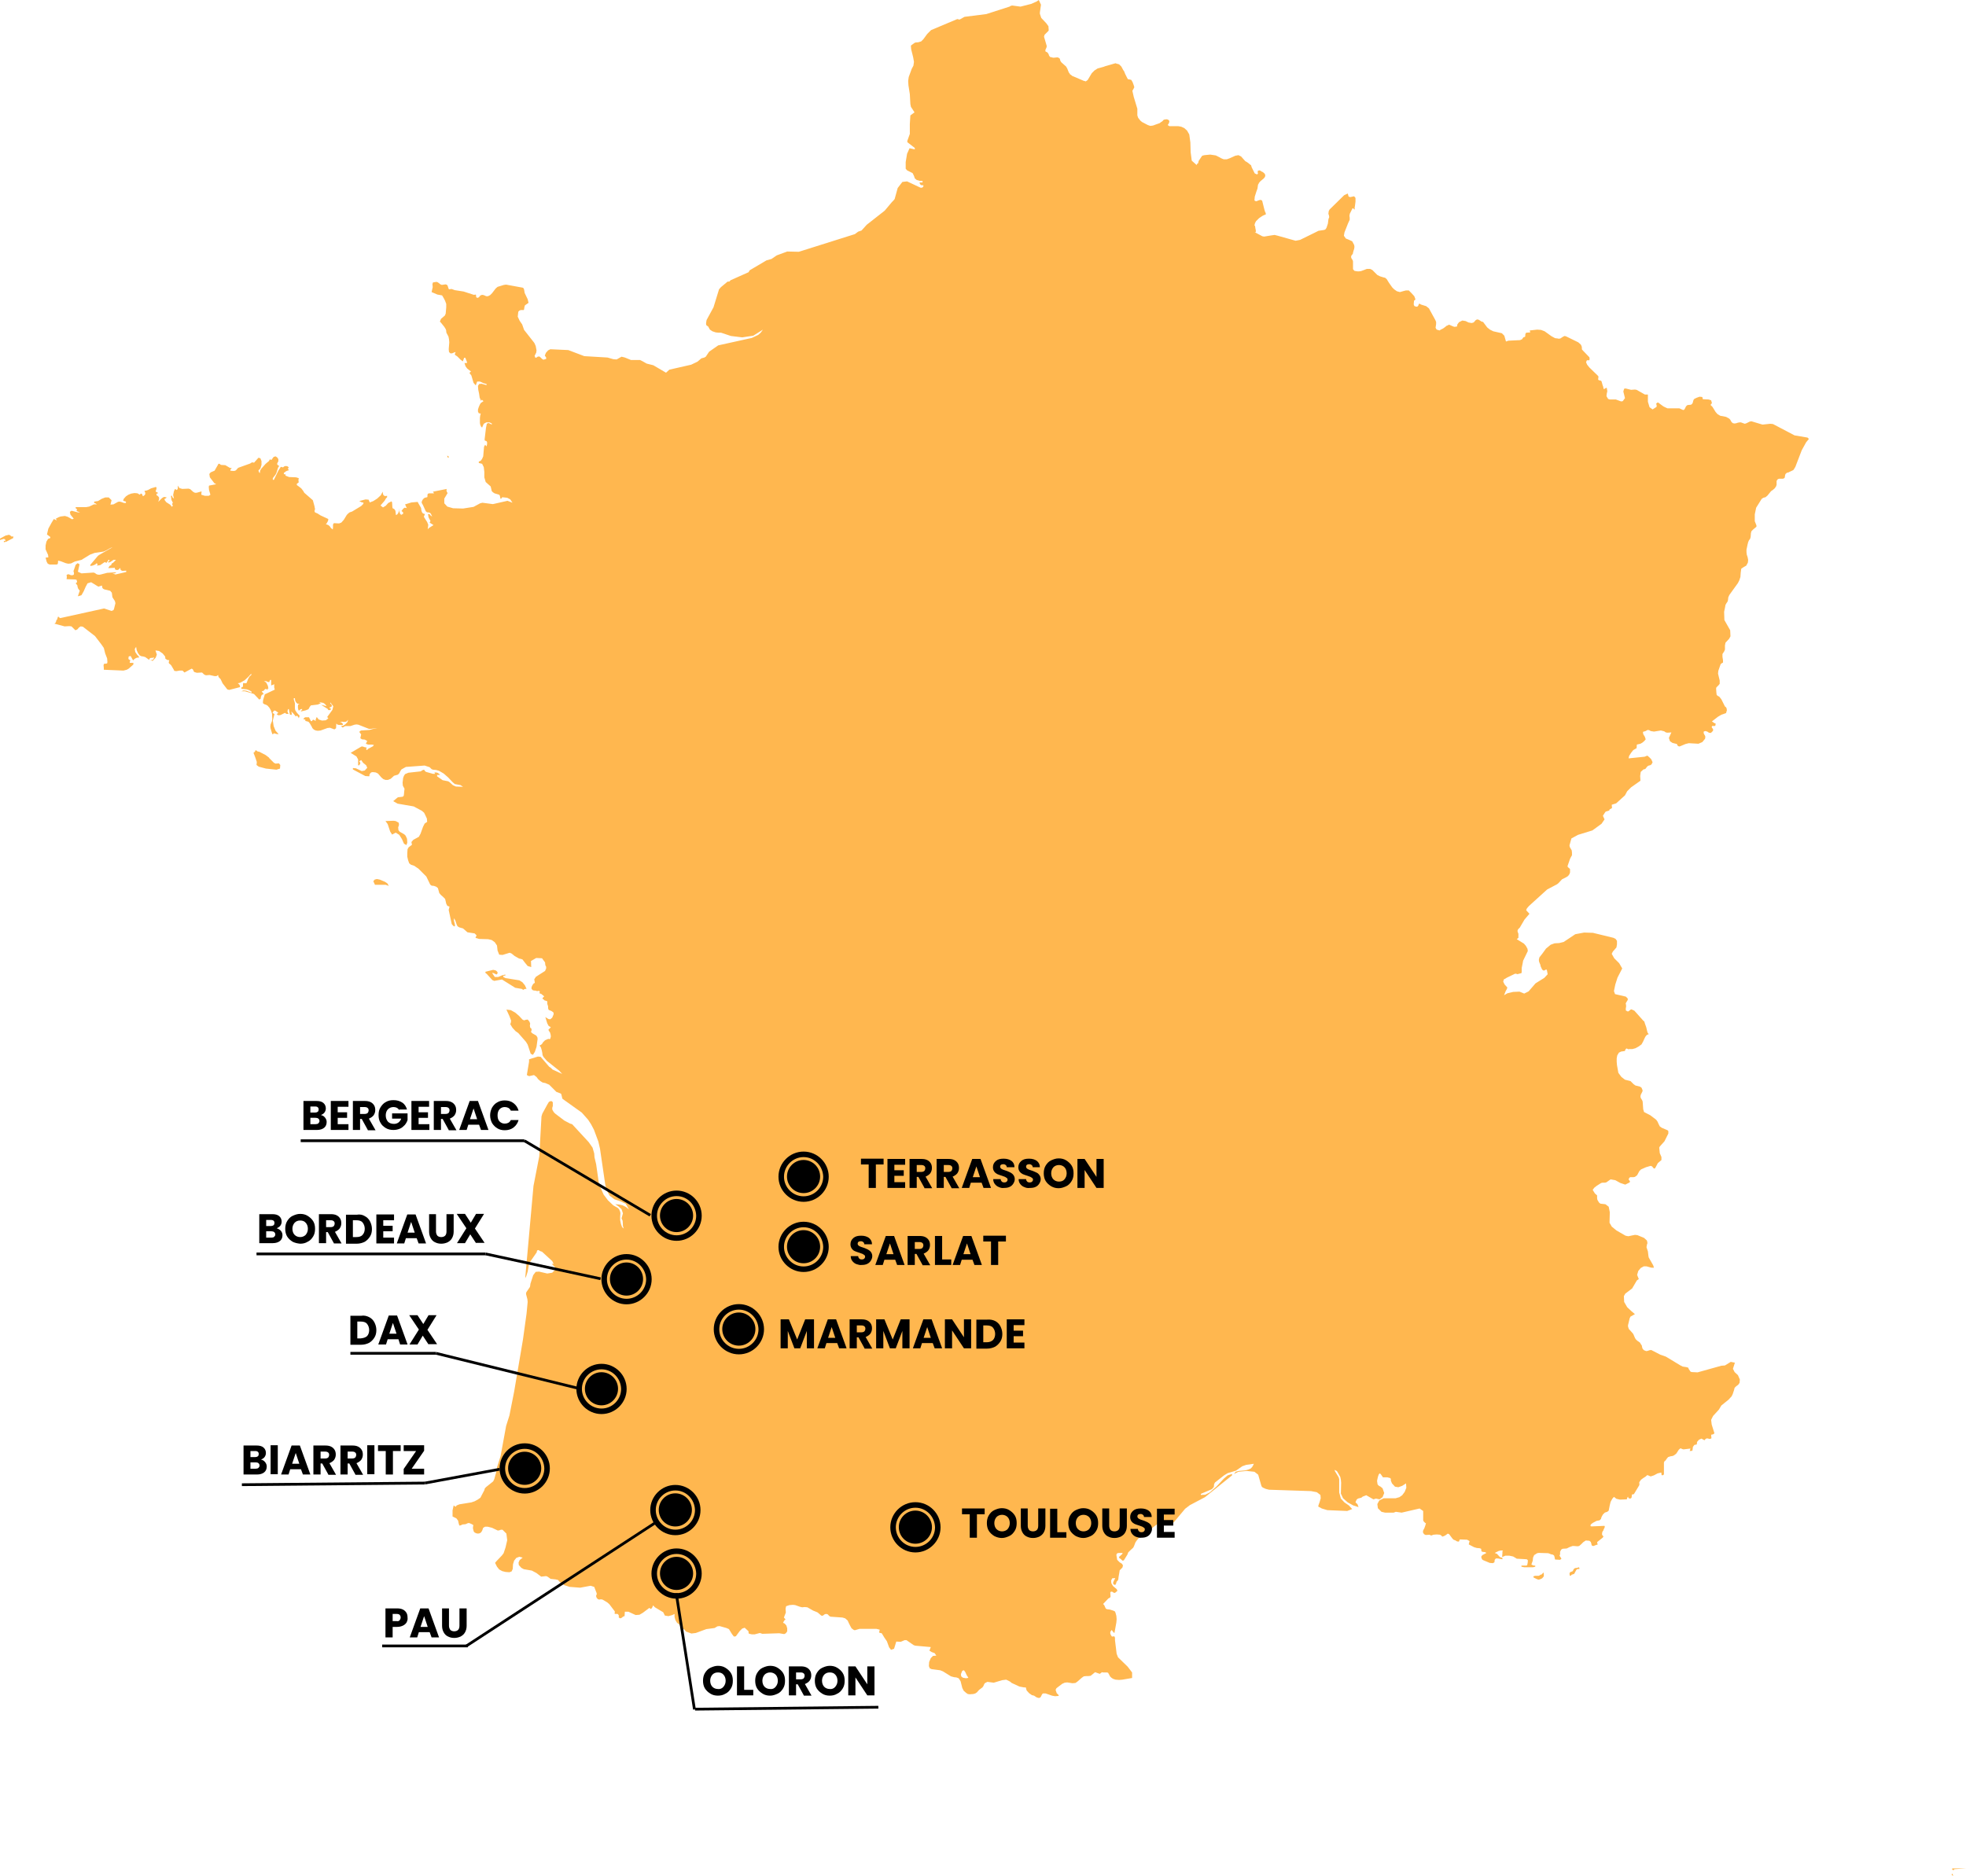 <svg xmlns="http://www.w3.org/2000/svg" xmlns:xlink="http://www.w3.org/1999/xlink" id="Calque_1" x="0px" y="0px" viewBox="0 0 712 679.4" style="enable-background:new 0 0 712 679.4;" xml:space="preserve"><style type="text/css">	.st0{fill:#FFB74F;}	.st1{enable-background:new    ;}	.st2{fill:none;}	.st3{fill:none;stroke:#000000;}</style><g>	<path id="Trac&#xE9;_4572" class="st0" d="M712,676.8l-4.5,0l-0.5,0v0.4l0.2,0.1l0.3,0.2v-0.1l0.1-0.1l0.1-0.1l0.1-0.2l-0.4,0.1   L712,676.8z M707.1,678.8l-0.2-0.1l-0.1,0.4l0.5,0.4v-0.3l-0.1-0.2L707.1,678.8z M162.5,165.7l0.1,0.2l-0.1-0.5l-0.1-0.1l-0.3-0.2   L162,165v0.4l0.1,0.3l0.3,0L162.5,165.7z M571.2,567.9l-0.8,0.1l-0.5,0.4l-0.3,0.7l-1,0.4l-0.2,0.5l0.1,0.7l0.3,0.1l0.4-0.4   l0.9-0.3l0.7-1.3l0.3-0.4l0.9-0.1V568l-0.2-0.3L571.2,567.9z M139.4,319.4l-1.9-0.8l-1-0.2l-0.8,0.2l-0.5,0.6l0.6,1.3l3.9,0   l1.1,0.4l-0.5-0.9L139.4,319.4z M146.9,302.7l-0.5-0.5l-1.6-0.9l-0.5-0.6l-0.1-1l0.3-0.9l-0.1-0.8l-1.1-0.6l-0.8-0.1l-2.9,0.1   l0.8,1.1l0.9,2.7l0.7,1.1l1.3-0.7l1.3,0.8l1,1.6l0.7,1.6l0.9,0.5l0.3-0.9l-0.1-1.4L146.9,302.7z M4.3,194.5l-0.2-0.3l-0.8-0.5   L2,194l-2,1.1v0.5l1.3-0.4l0.5,0.1l0.2,0.7l-0.1,0l-0.4-0.1l-0.1,0v0.5l0.9-0.2l2.5-1.3v-0.6l-0.4,0L4.3,194.5z M179.8,353l0.4-0.4   v-0.4l-0.3-0.4l-0.4-0.3l-0.9-0.2l-2.8,0.7v0.4l0.5,0.4l2,2.2l0.7,0.3l2.8-0.5l4.8,3l2.3,0.4l0.3,0.1l0.2,0.3l0.5-0.3l0.3-0.1   l0.5,0l-0.6-1.3l-0.9-1.1l-1.1-0.7l-5-0.8l-0.8-0.4v-0.5h0.7V353l-1.2,0.3l-1.4,0.6l-1.2,0l-1-1.5l0.6,0.1L179.8,353z M558.7,569.9   l-0.4,0.4l-0.2,0.1l-0.2,0l-0.1,0l-0.1,0.2l-0.5,0.2l-1.3,0l-0.6,0.2l0.1,0.4l1.2,0.6l0.6,0.2l0.7-0.2l0.6-0.3l0.6-0.7V570   l-0.1-0.4L558.7,569.9z M99.8,276.6l-0.6-0.3l-1.7-1.7l-0.1-0.2l-1.2-0.9l-2.3-1.2l-0.6-0.1l-0.5-0.4h-0.3l-0.2,0.5l-0.5,0.4l0.4,1   l0.4,1.1l0.4,1.2l-0.1,1.1l0.8,0.6l2.6,0.7l3.8,0.4l1.3-0.4l0.1-1.3l-0.5-0.6L99.8,276.6z M191.7,370l-0.6-0.7l-0.7,0.1l-0.6,0.2   l-0.6-0.3l-1.2-1.3l-1.4-1.2l-1.6-0.9l-1.6-0.2l1.1,2.4l0.6,1.6l-0.1,0.7l-0.2,0.6l0.8,1.3l1.1,1.2l1,0.7l2.8,3.2l0.6,1l0.3,0.9   l0.8,2.4l0.8,0.4l0.7-1.1l0.6-1.8l0.4-2.9l-0.1-0.6l-0.4-0.6l-1.4-0.8l-0.5-0.5l0.2-0.6v-0.5l-0.5-0.5l-0.1-0.7l0.1-0.8L191.7,370z    M649.9,157.7l-7.8-4.1l-1-0.1l-2.8,0.3l-4-1.2l-0.6,0.1l-1.2,0.6l-0.6,0.2l-0.3-0.1l-1.1-0.4L630,153l-0.6,0.1l-0.6,0.2l-0.6,0.1   l-0.6-0.1l-0.5-0.4l-0.5-0.9l-0.4-0.4l-1.1-0.6l-2.1-0.4L622,150l-0.7-0.8l-1.1-1.8l-0.7-0.7l0.1-0.2l0.1-0.2l0.3-0.2l-0.3-1.1   l-0.9-0.3l-2.1-0.1l-0.2-0.8l-1-0.1l-1.1,0.4l-0.8,0.4l-0.3,0.4l-0.3,1.1l-0.3,0.4l-0.3,0.2l-1.1,0.1l-0.3,0.1l-0.4,0.4l-0.5,1   l-0.3,0.3l-0.3,0l-1.3-0.6l-4.3,0l-0.7-0.3l-0.8-0.4l-1.9-1.4l-0.2,0l-0.5,0.4l0.1,0.4l0.1,0.4l-0.1,0.4l-1.4,0.9l-1.1-0.8l-0.6-2   v-2.6l-1.1,0l-3-1.7l-0.6-0.1l-1.4,0.1l-2-0.5l-0.5,0.1l-0.3,1l0.3,1.2l0.3,1.2l-0.8,1.1l-0.6,0.1l-1.9-0.7l-2.2,0l-0.6-0.2l-0.6-1   l0.1-0.9l0.2-0.9l-0.2-1.2l-0.3,0l-0.6,0.4l-0.2,0l-0.1-0.3l-0.1-0.6l-0.1-0.2l-0.1-0.3l-0.4-1.4l-0.2-0.2l-0.8-0.2l-0.2-0.2v-0.3   l0.1-0.7l-0.1-0.3l-3.2-3.1l-0.8-1l-0.4-0.9l0.3-0.7l0.9,0l0.1-0.6l-0.1-0.5l-2.4-2.5l-0.4-0.5l0.1,0v-0.4l-0.1-0.6l-0.3-0.6   l-0.9-0.8l-4.5-2.2l-0.5-0.1L566,122l-0.9,0.6l-0.6,0.1l-0.4-0.1l-0.9-0.1l-1.3-0.7l-2.5-1.8l-1.3-0.5l-1.4-0.1l-2.7,0.3l0.2,0.7   l-1.3,0.1l-0.3,0.1l-0.2,0.5v0.5l-0.1,0.4l-0.6,0.2l-0.5,0.7l-0.7,0.3l-4.2,0.2l-0.9,0.3l-0.6-2.1l-0.9-0.9l-3.1-0.7l-1.2-0.6   l-1-0.8l-1.5-2l-0.5-0.1l-1.1-0.7l-0.6-0.1l-0.5,0.3l-0.7,0.8L533,117l-0.1,0l-1.1-0.2l-1-0.5l-1.2-0.2l-1.2,0.6l-0.6,0.8l-0.1,0.5   v0.1l-0.1,0.2l-0.4,0l-0.3,0.1l-0.5-0.1l-1.6-0.7l-0.6,0.3l-0.3,0.1l-0.6,0.5l-0.7,0.5l-1,0.5l-0.2,0.2l-1.1-0.3l-0.3-0.5l-0.1-0.2   l0.1-0.6l0.1-0.7v-0.8l-0.3-0.7l-2.3-4.2l-1-0.8l-1.6-0.5l-0.3-0.1l-0.3-0.2l-0.3-0.1l-0.2,0.2l-0.1,0.4l-0.3,0.4v0l-0.4,0.1   l-0.7-0.2l-0.2-0.3l-0.1-0.3V110l0.1-1.1v0l0.3-0.2l0.1-0.1l0.1-0.2l-0.4-1.1l-1-1.1l-1-1l-0.6,0l-0.4,0l-0.8,0.2l-1.4,0.4   l-1.1-0.3l-1-0.7l-0.2-0.2l-0.5-0.5l-1.2-1.7l-0.8-1.3l-0.6-0.5l-0.5-0.1l-1.3-0.4l-1-0.5l-1.8-1.8l-0.8-0.4l-0.1,0l-0.5,0l-0.6,0   l-1,0.4l-1.1,0.4l-0.8,0.1l-0.4,0l-0.7-0.1l-0.5-0.1l-0.5-0.6v-2.8l-0.1-0.4v0l-0.5-0.8l-0.1-0.4l0.1-0.5l0.4-0.5l0.1-0.1l0.1-0.3   v-0.2l0.2-0.7l0.1-0.3l0.1-0.3l0.1-0.6v-0.4l-0.1-0.5l-0.7-1.3v0l-1.3-0.6l-1-0.4l-0.7-1l0.2-1.2l1.3-3.3l0.6-1.3v-0.8l-0.1-0.6   l0.1-0.5v-0.2l0.3-0.6l0.7-1.4v0l0.2-0.1l0.5,0.5l0.1,0v-0.8l0.1-0.5l0.2-1.6v-1.3l-0.5-0.6l-1.4,0.3l-0.6-0.2l-0.3-1.1v0l-1.3,0.6   l-5.3,5.2l-0.3,0.6l-0.1,0.8v0.3l0.1,0.1v0.1l0.1,0.2v0.3l0.1,0.3l-0.3,0.8l-0.2,1.6l-0.4,1.2v0.1l-0.4,0.7l-0.3,0.2l-0.3,0.1   l-2,0.3l-1.6,0.8l-5.1,2.5l-1.6,0.3l-6.4-1.8l-1.2-0.3l-1.4,0.2l-2.4,0.4l-0.5-0.1l-0.1,0l-2.8-1.5l0.4,0v-0.7l-0.1-0.4l-0.1-0.6   l-0.1-0.6l-0.2-0.1l0.2-0.9l0.3-0.5v-0.1l0.4-0.4l0.5-0.5l0.3-0.3l0.9-0.6l0.3-0.2l0.6-0.3l0.6-0.2v-0.5l-0.3-0.6l-0.1-0.4   l-0.1-0.3l-0.8-3.2l-0.5-0.3l-0.6,0.1l-1,0.4l-0.4-0.1l-0.3-0.2l0.1-1.1v-0.2l0.6-1.9l0.4-1.1l0.2-1.4l0.3-0.5v-0.1l0.6-0.7   l1.1-0.9l0.1-0.1l0.4-0.5l0.1-0.4v-0.4l-0.3-0.5l-0.6-0.5l-0.5-0.2l-0.2-0.2l-0.5-0.2v0l-0.6,0.2v0.7l0.1,0.3l-0.2,0.1l-0.1,0.2   l-0.7-0.3l-0.2-0.1l-1.1-2.2l-0.2-0.7l-1.1-0.9l-0.6-0.4l-0.4-0.2l-1.6-1.8l-0.1,0l-0.8-0.4l-0.5,0.1l-0.6,0.1l-2,0.9l-1.1,0.4   l-0.7,0h-0.4l-0.3-0.1l-0.7-0.3l-0.5-0.3l-0.4-0.2l-1-0.5l-2-0.3l-2.1,0.2l-0.4,0.1l-0.4,0.1l-0.3,0.4l-1,1.5l-0.1,0.5l-0.1,0.2   v0.1l-0.2,0.3l-0.1-0.1l-0.1,0l-0.1,0.5l-1.8-1.6l-0.4-3.1l-0.1-3.5l-0.4-2.9l-0.8-1.4l-1-0.9l-1.1-0.5l-1.1-0.2l-3,0h-0.2   l-0.6-0.4l0.5-0.8v-0.1l0.1-0.6l-0.4-0.4l-0.2-0.1l-0.5-0.1l-0.5,0.1h-0.2l-0.4,0.2l-0.1,0.1l-0.1,0.2l-0.4,0.3l-0.2,0.1l-0.5,0.4   l-1.7,0.6l-0.5,0.2l-0.4,0.1l-0.8,0.1l-0.9-0.3l-2.1-1.1l-0.6-0.5l-0.7-0.9l-0.1-0.1l-0.3-0.9v-2.4l-1.3-4.3l-0.5-2.2l0.4-0.7   l0.3-0.6l-0.2-0.7l-0.4-1.1l-0.4-0.7v-0.1l-0.6-0.2l-0.7-0.1l-0.3-0.5l-0.7-1.4l-0.4-1l-0.3-0.4l-0.7-1.3l-0.8-0.8l-1.1-0.3   l-0.2-0.1l-2.4,0.7l-1.4,0.4l-0.5,0.2l-2.2,0.6l-0.6,0.4l-0.5,0.3l-0.5,0.5l-0.5,0.5l-0.6,1l-0.9,1.5l-0.7,0.5l-0.2-0.1l-0.4-0.1   l-0.1,0l-0.2-0.1v0l-3.5-1.5l-0.5-0.2l-0.2-0.2l-0.7-0.5v-0.2l-0.3-0.3l-0.6-1.5l-0.3-0.5l-0.1-0.2l-1.7-1.5l-0.4-0.6v0l-0.1-0.5   l-0.2-0.4l-0.6-0.3h-0.1l-0.3,0l-1,0.1h-0.3l-0.8-0.2l-0.4-0.1v-0.1l-0.3-0.4l-0.1-0.4l-0.3-0.5l-0.2-0.2l-0.1-0.1l-0.5-0.2   l-0.1-0.2v-0.4l0.4-0.9l0.1-0.5l-0.5-1.7l-0.5-1.7l0.2-0.7l0.4-0.4l0.7-0.7l0.3-0.3l0.1-0.2l-0.1-1.5l-0.8-1.1l-1.8-1.9l-0.5-1.5   V4.5L377,1.7l-0.1-0.2L376.2,0l-0.7,0.5l-2,0.9l-3.9,1l-3-0.4l-0.5,0.1l-0.5,0.3l-8.4,2.7l-7.9,1l-1.8,1l-0.8-0.2l-9.5,4l-1.4,1.4   l-1.4,1.9l-0.8,0.8l-1,0.3l-1.1,0.1l-0.4,0.2l-1.2,0.9v0.4l0.1,1l0.7,2.8l0.3,1.7l-0.2,1.4l-0.6,1.1l-1.1,3l-0.2,1.4l0.1,1.6   l0.5,3.2l0.2,3.6l0.2,1l1.3,2l-1.5,1.1l-0.2,3.1v3.6l-0.9,2.5v0.5l2.7,2.1v0.5l-1.9-0.4l-0.9,2l-0.5,3v2.4l0.5,0.6l2,1l0.5,1   l0.3,0.9l0.7,0.6l1.1,0.3l1,0v0.6h-1.1l0.2,0.6l0.3,0.3l0.3,0.1l0.6,0v0.5l-0.5,0.4l-0.5,0l-4.9-2.3l-1.7,0.2l-1.7,2.2l-1.1,4   l-0.5,0.6l-0.5,0.5l-2.6,3.1l-6.5,5.1l-1.9,2.1l-1.2,0.4l-1.2,0.9l-20.3,6.4l-4.2-0.1l-3.8,1.4l-1.9,1.3l-1.8,0.5l-6.1,3.6   l-0.4,0.7l-6.5,2.9l-0.5,0.5h-0.6l-2.4,2l-0.7,0.8l-2,6.5l-2.5,4.6l-0.1,0.5l-0.1,0.8l0.1,0.6l0.7,0.5l0.2,0.4l0.4,0.7l0.9,0.6   l1.2,0.4l0.9,0.1h1l3.6,1.2l4.1,0.5l4-0.6l3.5-2.2l-0.8,1.1l-0.9,0.8l-2.3,1.1l-12.2,2.7l-3.3,2.3l-1.2,1.8l-0.5,0.3l-1.1,0.3   l-1.4,1.2l-2.3,1.1l-7.9,1.8l-1.2,1.1l-4.6-2.7l-2.4-0.6l-1.6-0.9l-0.8-0.4h-3.3l-2.2-0.9l-1.2-0.3l-1.8,1l-1.2-0.1l-2.1-0.6   l-8.4-0.5l-5.8-2.2l-6.5-0.3l-0.8,0.4l-0.8,0.9l-0.4,1l0.5,0.7v0.5l-1,0.3l-0.5-0.3l-0.5-0.5l-0.5-0.4l-0.6,0.1l-0.4,0.3l-0.4,0.1   l-0.3-0.7l0.1-0.2l0.2-0.4l0.3-0.6l0.1-0.8l-0.3-1.6l-0.5-1.1l-3.7-4.7l-0.7-2l-0.9-1.3l-0.7-1.5l0.2-1.8l0.4-0.4l0.5-0.2l1.1,0   l0.1-0.3l0.1-0.7l0.2-0.7l1.3-0.9l-0.3-1.3l-1.1-2.3l-0.2-1.2l-0.2-0.5l-0.3-0.2l-6-1.1l-0.8,0.1l-2.3,0.7l-0.7,0.6l-1.3,1.7   l-0.7,0.7l-0.8,0.4l-0.6,0l-0.9-0.4l-0.6-0.1l-0.6,0.2l-0.6,0.7l-0.5,0.2l-0.4-0.2l-0.1-0.4v-0.4l-0.1-0.2l-0.7,0.1l-3.7-1.2   l-3.2-0.5l-1.1-0.4l-0.3,0l-0.6,0.1l-0.2-0.1l-0.1-0.3l-0.3-0.9l-0.2-0.3l-0.5-0.2l-1.4,0.2l-0.5-0.2l-0.9-0.7l-0.5-0.2l-1.3,0.2   l-0.2,0.6l0.1,1.1l-0.4,1.8l2.1,0.9l1.7,0.3l0.3,0.5l0.4,0.7l0.4,0.8l0.4,1.1v1.2l-0.2,2.3l-0.3,0.7l-1.4,1.2l-0.4,1l0.4,0.4   l1.2,1.5l0.5,0.8l0.2,0.6v0.4l0.1,0.4l0.7,1.3l0.1,0.5l0.1,0.5l0.1,1.1l-0.2,2.5l0.1,1l0.5,0.5l0.6,0l0.7-0.3l0.6-0.2l-0.1,0.3   l-0.1,0.2l-0.1,0.5l0.9,0.6l1.2,1.2l0.8,0.6l0.5-1.3h0.4l0.6,1.5v0.4h-0.9l0.4,1.2l0.6,0.8l1.4,1.1l-0.2,0.1l-0.1,0.1l-0.3,0.3   l0.7,0.9l0.8,2.7l0.8,0.9l0.5-1.4l1,0l1.3,0.6l1.1,0.3v0.4l-1.8-0.5l-0.9,0.1l-0.4,0.7l0.1,1.4l0.3,1.4l0.2,1.4l0.5,1.2l0.2-0.3   l0.1-0.1l0.6,0.5l-1,0.7l-0.3,0.5l-0.4,0.9l-0.3,0.9v0.8l0.3,0.6l0.7,0.1l-0.2,0.8l-0.1,0.8v1.8l0.1,0.6l0.3,0.7l0.4,0.4l0.1-0.3   l0.5-1.1l0.9-0.5l1.2,0l0.8,0.4v0.4l-1.2-0.6l-0.6,0.3L176,155l-0.5,4.2l0.1,0.4l0.6,0.2l0.2,0.4v0.7l-0.2,0.8l-0.5-0.6l-0.4,0.7   l-0.3,3.5l-0.4,0.9l-0.5,0.7l-0.7,0.3v0.5l1.2,0.3l0.6,1.2l0.2,1.7v2l0.5,1.7l1.8,1.6l0.4,1.7l0.4,0.4l0.6,0.4l1.7,0.5l0.2,0.3   l0.1,0.4l0.1,0.5l0.1,0.3l0.2-0.1l0.3-0.3v-0.2l1.9,0.2l1.1,0.6l0.8,1.2l-1.8-0.7l-5.3,1.2l-3.8-0.5l-0.8,0.2l-2.4,1.3l-3.8,0.6   l-3.6-0.1l-2.1-0.6l-1.1-1.2v-1.7l1.2-2l-0.3-0.5l-0.1-0.4v-0.3l0.1-0.3l-5,1l0.4,0.6h-1.9l-0.4,0.2l-0.1,0.5v0.5l-0.1,0.2   l-0.9,0.2l-0.6,0.5l-0.4,0.7l-0.1,0.6l0.5,0.9l1,2.2l0.5,0.4l0.5,0l0.6,0.2l0.3,0.4l0.4,0.9l-0.6-0.4l-0.1-0.2l-0.3-0.3H155   l0.2,1.2l0.7,1.3l-0.3,0.6l1.4,0.9l-1.6,1l-0.5,0.5l0.2-1.6l-0.4-1l-1.2-1.9l0.1-0.3l0.3-0.7l-0.7-0.2l-0.4-0.5l-0.2-0.7l-0.1-0.8   l-1.1-1.9l-0.1-0.3l-2.3,0.2l-2.3,0.7l0.5,1.1l0.2,0.5l0.4,0.4l-0.6-0.7l-0.7-0.1l-0.5,0.4l-0.6,0.8l0.5,0.4l0.1,0.1v0.5l-0.7,0.4   l-0.4-0.4l-0.3-0.9l-0.1-1.1v0.9l-0.2,0.7l-0.4,0.6l-0.5,0.3l-0.1-0.8l-0.1-0.8l-0.4-0.6l-0.6-0.3l-0.1-0.4L142,182l-0.2-0.4   l-1.2,0.6l-0.9,1l-1,0.6l-0.9-0.7l1.3-1.5l0.3-0.4l0.2-0.4l0.3-0.4l0.3-0.3v-0.5l-0.7,0.1l-0.5-0.2l-0.3-0.5l-0.1-0.9l-0.7,1.3   l-1.3,1.2l-1.4,0.9l-1.3,0.5l-0.4-1l-1.1-0.1l-2.3,0.6l1,0.5l0.5,0v0.5l-0.8,0.8l-3.3,2l-0.9,0.3l-0.5,0.4l-0.5,0.5l-1.1,1.8   l-0.9,1l-0.8,0.3l-1.9-0.1l-0.3,0.5v1.1l-0.1,0.7l-0.7-0.6l-0.4-0.6l-0.5-0.4l-0.5-0.2l-0.4-0.1l0.3-0.3l0.2-0.4l0.3-0.5l0.1-0.7   l-2.8-1.3L115,186l-0.7-0.3l-0.3-0.2l-0.1-0.4l0.1-0.4l0.1-0.3l-0.1-0.4l-0.1-0.6l-0.6-2.2l-3.1-2.7l-0.4-0.7l-0.7-0.9l-0.9-0.7   l-0.7-0.5v-0.5l0.2-0.1l0.5-0.4l-0.1-0.5v-0.4l0.1-0.6l-1-0.3l-2.5-0.1l-1.3-0.5v-0.5h-0.6v-0.5l0.8-0.6l0.4-0.2l0.5-0.1v-0.4   l-0.1-0.1h-0.1l-0.1-0.1l0.4-0.5l-0.5-0.4l-0.6-0.1l-0.5,0.1l-0.5,0.4l-0.8-0.2l-0.9,1.4l-1.6,3.3h-0.4v-0.6l1-1.3l0.3-0.6l0.6-1.9   l0.4-0.6l-0.7-0.5v-0.5l0.4-0.7v-0.8l-0.4-0.6l-0.6-0.4l-0.7,0.2l-0.8,1.1l-0.6-0.2l-0.3,0.6l-1.2,1l-1.6,1.8l-0.4,0.7l-0.1,0.9   l-0.4-0.5v-0.2l-0.1-0.3l0.7-0.7l0.4-1.3v-1.4l-0.4-1l-0.7-0.2l-1.6,1.8l-0.4-0.1h-0.4l-0.6,0.4l-4.2,1.5l-0.3,0.2l-0.5,0.6   l-0.4,0.3l-0.6,0.1l-1.2-0.1l0.1-0.4l0.1-0.2l0.1-0.2l0.3-0.2l-0.7,0l-1.7-1l-1.6-0.1l-0.5-0.4h-0.4l-0.3,0.6l-1.1,1.9l-1.4,0.6   l-0.5,0.6l0.2,1.2l1.6,2.1l0.7,0.4l-2.6,0.5l-0.1,0.5l0.1,1.1l0.5,1.7l-0.6,0.4h-1.4l-1.3-0.4l0.1-1.2l-1.8,0.5l-0.6,0l-0.6-0.3   l-1.1-1l-0.6-0.2l-2.3,0.1l-1-0.3l-0.6-0.9v0.9l-0.1,0.4l-0.3,0.3l-0.6-0.4l-0.4,0.8l-0.3,1.4l0.3,1.3l-0.5-0.4l-0.1-0.2l-0.1-0.4   h-0.4l0.2,1.5l0.3,0.6l0.2,0.4l-0.3,0.5l0.3,0.5l-0.3,0.5l-0.7-0.8l-1.4-0.9l-0.6-0.8v-0.4l0.3-0.1l0.5-0.4l-1-0.2l-0.7,0.4   l-1.4,1.4l0.3-0.9v-0.7l-0.4-0.5l-0.5-0.3v-0.6h0.4v-0.4l-0.6-0.2l-0.1-0.4l0.2-0.5l0.1-0.7l-0.3-0.2l-1.7,0.5l-1.1,0.6l-0.6,0.2   l-0.7,0.1l0.3,0.7v0.5l-0.3,0.4l-0.4,0.3h-0.2l-0.2-0.6l-0.3-0.3h-0.2l-0.4,0.4l-0.8-0.5l-1.1-0.1l-1.2,0.2l-1,0.4l-0.9,0.6   l-0.8,0.9l-0.2,0.7l1,0.3v0.5l-0.7,0l-1.1-0.4l-0.6-0.1l-0.5,0.1l-1.6,0.9l-1.1,0.1l0.4-1.6l-1-1l-1.3,0l-1.3,0.5l-1.3,0.8   l-1.4,0.2v0.5l0.4,0.1l0.6,0.4l-1.1,0l-1.7,0.8l-1.1,0.2h-3.8v0.4l0.4,0.3l0.1,0.2l-0.1,0.2l-0.1,0.3l1.3,0.5l-0.8,0l-2.3-0.6   l-0.6,0.4l0.2,1l1.2,1.5l-0.6,0.2l-1.6-0.9l-1-0.3l-1.6,0.2l-0.8,0.3l-0.9,0.5l0.4,0.6l-0.5-0.2l-0.6-0.3l-0.8,1.3l-1.2,2.2   l-0.5,2.1l1.2,0.9v0.4l-0.8,0.3l-0.6,1l-0.3,1.4v1.4l0.9,2l0.1,0.9l-1,0.1l0.4,1.5l0.4,0.7l0.7,0.3l2.5,0l0.4-0.2l0.1-0.5v-0.5   l0.1-0.2l0.9,0.2l1.8,0.7l0.9,0.2l1-0.1l1.4-0.7l2.4-0.6l3.1-1.9l1.6-0.6l3.3-0.5l0.9-0.4l1.6-0.9l0.8-0.3l-4.7,2.7l-0.6,0.4   l-2.8,3.3v0.4l0.7-0.1l0.6-0.2l0.6-0.3l0.4-0.4l0.4,0.5l-0.1,0.1l-0.1,0l-0.1,0.3l1.2-0.2l1.6-1.1l0.7,0.3l0.1-0.3l0.4-0.4l0.1-0.4   h0.4v0.5h-0.4v0.5l0.7-0.2l1.2-0.8l0.9,0l-1,1l-0.5,0.3l-0.2,0.3v0.3l-0.5,0.2l-0.2,0.2l-0.4,0.7l2.1-0.1l0.2-0.1l0.2,0.7l0.7,0.2   l0.6-0.2l0.5-0.6l0.2,0.8l0.6,0.3l1.4-0.1v0.5l-3.9,0.9l-1.1-0.4l0.7,0l0.4-0.1l0.3-0.3l-3.3,0.2l-2.3,0.6l-0.6,0.1l-0.7-0.1   l-0.4-0.2l-0.4-0.3l-0.5-0.2l-4.4,0.3l-1.3-0.6l0.6-2.7l-0.7-0.4l-0.7,0.6l-0.8,2.3l0.1,0.3l0.1,0.5l-0.1,0.5l-0.6,0.2l-0.6-0.1   l-0.4-0.2l-0.5-0.1l-0.5,0.3l0.1,0.7l-0.1,0.8l3,0.1l0.6,0.1l0.2,0.7l-0.1,0.3l-0.4,0.3L28,212l0.1,0.6l0.2,0.6l0.6,0.8l-0.2,0.5   l-0.5,1.5l1.3-0.4l0.8-1.4l0.7-1.6l0.7-1.3l1.3-0.4l2.6,1.6l1.3-0.4l0.1,0.5l0.1,0.4l0.3,0.3l0.4,0.2l2.1,0.5l0.6,0.7l0.2,1.6   l0.3,0.5l0.6,0.9l0.2,0.8l-0.5,2l-0.2,0.5l-0.7,0.3l-2.7-0.9l-15.9,3.5l-0.2-0.1l-0.4-0.4l-0.2,0l-0.1,0.3l-0.1,0.2v0.3l-0.4,0.5   l-0.1,0.5l-0.2,0.4l-0.4,0.3l3.7,1l1.7-0.1l0.8,0.1l1.4,1.4l0.7-0.3l0.6-0.7l0.6-0.4L30,227l4.4,3.4l2.3,3l0.9,1.3l0.5,2l0.7,1.8   l0.1,1.3l-0.1,0.5l-0.5,0.1h-0.5l-0.2,0.2l-0.1,0.4l0.1,1v0.6l7.1,0.3l1.2-0.3l0.7-0.4l1.7-1.5v-0.6h-1.3v-0.4l0.1-0.2l0.1-0.3   l-0.7-0.5l0.1-0.9l0.7-0.2l0.9,1.6l0.5-0.5l0.5-0.3l0.5-0.2l0.6,0v-0.4l-0.6-0.6l-0.7-1l-0.2-1.1l0.5-0.8l0.2,1.2l0.5,1.1l0.6,0.8   l0.6,0.3l0.7,0.1l0.7,0.2L54,239l0.3-0.6l0.4-0.1l0.5,0l0.6-0.2l-0.2,0.6l-0.3,0.3l-0.4,0.1l-0.5,0l0.9,0.3l1.1-1.2l0.4-1.1   l-0.5-1.5l1.3,0.2l1.3,0.9l0.9,1.1l0.1,0.8l0.6,0.4l0.3,0.1h0.5l-0.2,0.8l0.1,0.4l0.4,0.3l0.4,0.4l1,1.7l0.1,0.3l0.8,0.1l1.1-0.2   l1.1,0l0.7,0.7l2.6-1.4l0.4,0.2l0.5,1l1,0.3l1.8-0.1l0.2,0.1l0.6,0.6l0.4,0.2l0.3,0.1l1.3-0.1l1.8,0.4l0.7,0l0.6-0.4l0.1,0.6   l0.2,0.3l0.6,0.6l0.7,1.5l1.4,1.8l0.3,0.4l0.7,0.2l3.9-1v-0.5l-0.2-0.4l-0.3-0.3l-0.3-0.2l0.9-0.2l1.6-0.9l1.3-1.2l1.1-1.2v0.5   l-0.6,0.5l-0.5,0.8l-0.6,1.6l-0.4,0.1l-0.8-0.1l-0.1,0.3v0.7l-0.1,0.4l-0.1,0.1l-0.4,0.1v0.5l2,0.2l0.8,0.3l0.9,0.5v0.4l-1.9-0.7   l-1-0.1l-0.8,0.3l1.3,0l2.1,0.6l1.2,0.4l1.6,1.7l0.3,0.3l0.5-0.3l0.1-0.7l0.3-0.7l0.7-0.3l-0.6-0.8l-0.1-0.2l0.7-0.2l0.4-0.5   l0.4-0.2l0.6,0.4v-0.4l0.1-0.1l0.2,0l-0.2-1l-0.4-0.8l-0.3-0.5l-0.7-0.3l0.7-0.1l0.7,0.3l0.5,0.1l0.3-0.8h0.4v2l0.2-0.1l0.6-0.2   l0.3-0.2v1.2l0.1,0.4l0.1,0.4l-3.6,1.7l-0.6,2l-0.1,0.9l0.1,0.4l0.5,0.3l0.6,0.2l0.5,0.3l0.7,0.8l0.5,0.9l0.4,1.2l0.1,1.7l-0.1,1   l-0.5,1.2l-0.1,0.8l0.1,0.7l0.6,2h0.3l0.3-0.3l1.1,0.3l0.6,0l-1.1-1.2l-0.7-1.7l-0.3-2l0.6-2.4l-0.3-0.1l-0.2-0.2l-0.2-0.1l0.5-0.8   l0.5,0l0.6,0.4l0.5,0.4l-0.4,0.3l-0.2,0.2l0.6,0.4l0.8-0.1l1.6-0.8l0.4,0.3l0.2,0.1l0.7,0l-0.4-0.9l0.2-0.8l0.3-0.1l0.2,1.1   l0.2,0.9l0.5,0.2l0.2-0.4l-0.2-0.9l0.6,0.6l0.6,0.7l0.4,0.5l0.5-0.3l0.5,0.7l0.1,0.3l0.1-0.3l0.1-0.2l0.1-0.5l-0.5-0.5l-0.6-0.7   l-0.5-0.8l-0.1-0.7v-1.7l-0.1-0.5l-0.3-0.9v-0.5h0.4l0.1,0.9l0.4,0.7l0.5,0.4l0.7,0l-0.5,0.3l-0.1,0.5v0.7l0.2,0.9h0.4l0.2-0.3   l0.1-0.1l0.6-0.1v0.5h-0.4v0.4l1.7-0.4l1-0.4l0.5-0.9l0.4-0.5l2.5-0.3l1.1-0.5l-0.7-0.4l1.6,0.3l0.6,0.4l0.6,0.8l-1.1-0.3l-0.9-0.2   l2.4,1.5l0.2,0.4l0.6,0l0.2-0.1l0.2-0.3l-0.7-0.5l0.6-0.2l0.4-0.3l-0.1-0.5l-0.5-0.5v-0.4l1.1,1.4l-0.3,1.3l-1.9,2.6l0.4,0.5   l-0.9,0.7l-1.4,0.1l-1.2-0.4l-0.7-0.9l-0.4,1v0.5l-0.5-0.4l-0.3-0.1l-0.3,0.1l-0.2,0.4h-0.4l-0.7-1.4h-1.4l-0.7,0.6l0.8,0.3v0.3   l-0.1,0.1l0.3,0.1l0.5,0.1l0.5,0.2l0.3,0.4l0.1,0.1l0.8,1.4l0.1,0.3l0.6,0.6l0.7,0.3l0.7,0.1l1-0.1l2.5-0.9l0.9-0.1l1.6,0.6   l0.6-0.4l0.1-1.7l0.5,0.4l0.6,0.1l1.3,0l-0.1-0.5l-0.3-0.3l-0.2-0.1l-0.5-0.1l0.8-0.2l0.7,0.1l0.8-0.1l0.7-0.7l-0.3,0.9l-0.8,0.8   l-0.8,0.5l-0.7,0.1l0.5,0.5l0.4-0.1l0.2-0.2l0.5-0.2h1.8l1.5-0.5l0.7-0.1l0.7,0.1l3.8,1.5h0.8l1.3-0.2l0.9,0.2l-1-0.1l-1.8,0.5   l-3.1,0.2l-0.6,0.5l0.7,0.9l-0.3,1.4l0.6,0.4l1,0.1l0.9,0.5l-0.5,1l0.8,0.3l1.2,0l0.9,0.1l-0.3,0.5l-1.7,0.9l-0.5,0.5l-0.4-0.4   l0.2-0.1l0.1-0.4l-0.9-0.2l-0.5-0.2l-0.5,0l-3.9,2.3l2.1,1.3l0.6,1.1v2.1h0.4l0.4-0.7l-0.1-0.3l-0.3-0.5l0.3-0.1l0.1-0.1l0.3-0.2   l0.7,1l1.1,0.9l0.4,0.9l-0.9,1l-1.1,0.2l-2.1-1l-1.1-0.1v0.5l4.5,2.4l1.4,0.1l0.1-0.2v-0.4l0.3-0.5l0.3-0.3l0.4-0.1l0.5,0l0.8,0.1   l0.8,0.4l1.2,1.4l0.7,0.6l0.8,0.3l0.9,0l1-0.4l1.2-1.1l1.4-0.4l0.5-0.5l0.2-0.4l0.2-0.4l0.4-0.6l1.6-0.9l6.8-0.5l1.8,0.6l0.7,0.7   l0.5,0.2l1.1,0.1l1.1,0.3l1.7,1l1.6,1.4l1.6,1.7l0.8,0.7l2.1,0.4l0.9,0.6l-2.6-0.1l-1.1-0.5l-1.2-1.1l-0.5-0.3l-2-0.4l-2-1.4v-0.5   h1.1l-0.5-0.5l-0.5-0.3l-0.5-0.1h-0.6l0.3,0.5l-0.8,0l-2.5-0.7l-0.4-0.3l-0.3-0.5l-0.4,0.1l-0.4,0.2l-0.4,0.3l-4.5,0.5l-1.2,0.5   l-0.4,0.6l-0.3,0.8l-0.1,0.9l-0.1,0.8l0.1,1.1l0.6,1.1l-0.1,0.9l-0.1,1.1l-0.1,0.6l-0.4,0.3l-1.7,0.2l-0.5,0.4l-0.6,0.5l-0.6,0.5   l1.6,0.9l5.8,1l3,1.6l0.8,0.7l0.4,0.8l0.6,1.3l0.1,1.2l-0.9,0.6l-0.6,1.2l-0.9,2.5l-0.6,1.1l-2,1.1l-0.7,0.8l0.2,1l-1.2,0.9   l-0.4,0.7l-0.1,1.5v1.2l0.3,1.3l0.4,1.1l0.6,0.5l1.2,0.4l1.6,1.1l2.8,2.8l1.4,2.9l0.5,0.4l0.9,0.1l0.8,0.3l0.6,0.5l0.5,1.8l0.6,0.7   l0.7,0.6l0.8,0.8l0.2,0.8l0.2,0.9l0.4,0.8l0.8,0.3l-0.3,1.2l1.1,5.1l0.5,0.6l0.5,0.3l0.2-0.3l-0.1-0.6l-0.3-1.2v-0.9l0.5,0.8   l0.5,1.5l0.3,0.6l0.6,0.4l1.4,0.4l1.6,1.4l2.6,0.4l0.7,0.7l-0.4,0.9l1.3,0.4l3.3,0.1l1.3,0.3l1.1,0.8l0.8,1.2l0.2,1.8l0.6,1.5   l1.2,0.1l2.6-0.8l0.7,0.3l1.1,0.9l1.6,0.9l0.5,0.1l0.7,0.2l1,1.3l0.9,1.1l1.3,0.4l-0.1-2.2l1.9-1.1l2.1,0.1l1.1,1.5l0.1,1l0.3,0.6   v0.6l-0.4,0.9l-3.3,2.1l-0.6,0.9l0.2,1.3l-0.5,0.3l-0.4,0.6l-0.3,0.7v0.6l0.5,0.5l0.5,0.1l0.4,0l0.6,0.2l0.7-0.1l0.2,0.1l0.1,0.2   l-0.1,0.3v0.3l0.3,0.1l0.3,0.1l1.1,0.9l-0.6,0.6v0.3l0.4,0.2l0.2,0.3l0.3,0.1l0.6,0.2l0.2,0.1v0.9l0.3,0.9v0.7l0.2,0.6l1,0.4   l0.3,0.2l0.4,0.3l0.1,0.3v0.4l-0.5,1.2l-0.7,0.6l-0.7-0.1l-1.1-0.7l0.7,2.3l0.5,0.9l0.8,0.5l-0.2,0.2l-0.5,0.5l-0.2,0.2l0.2,0.4   l0.4,0.6l0.2,0.7l0.1,0.7l-0.2,0.8l-0.2,0.2l-0.5-0.1l-0.3,0.1l-0.9,0.4l-0.5,0.5l-0.3,0.3l-0.2,0.4l-0.4,0.4l-0.6,0.3l0.5,0.7   l0.3,1l0.2,1l0.1,0.8l0.3,0.6l1.3,1.5l4.4,3.5l1.1,1.2l-3.5-1.6l-0.6-0.6l-0.6-0.4l-3.1-3.6l-1-0.1l-3.2,1v0.9l-0.8,4.8l0.8,0.4   l1.8-0.4l0.9,0.7l0.6,0.8l0.8,0.7l0.8,0.5l1,0.2l1.4,0.6l2.6,2.6l1.6,0.6l0.2,0.3l0.3,1.3l0.1,0.3l7,5l2.3,2.6l1.1,1.7l1,1.9   l1.6,4.3l0.6,2.6l1.9,13l0.6,2.2l1,1.8l1.7,1.3l2.1,0.7l2,0.9l1.2,2.1l-1.1-0.9l-1.2-0.6l-1.3-0.3l-1.4-0.1l1.1,0.7l1.2,1.1   l0.5,1.5l-0.5,1.8l0.4,0.9l0.1,1.9l0.3,0.9l-0.6-0.5l-0.4-1.1l-0.3-1.4v-1.4l0.1-1.1l-0.1-0.6l-0.4-0.9l-0.5-0.5l-1.6-0.9l-1.9-1.8   l-1.6-2.1l-1.7-3.9l-0.1-0.8l-0.9-6.3l-0.6-2.5l-0.1-1.4l-0.6-2.1l-1.4-2l-6-6.5l-0.7-0.2l-2.1-1.1l-3.3-2.5l-0.5-0.5l-0.5-0.8   l-0.1-0.4v-0.4l0.1-0.4l0.1-0.2v-1.3l-0.1-0.3l-0.5-0.3l-0.8,0.3l-0.6,1l-1.8,3.3l-0.3,1l-0.8,14.4l-2.1,10.8l-3,33.4l0.4-0.8   l0.5-1.6l0.5-3l2.3-3.3l0.4-0.6l0.1-0.1v-0.3l0.1-0.3l0.3-0.2l0.2,0l0.2,0.1l0.3,0.2l0.2,0.1l0.6,0.2l3.7,3.4l0.5,1h-0.7l1.2,1.2v1   L200,461l-1.8,0.3l-3-0.7l-1.2,0.1l-0.9,1.2l-1,3.1l-0.1,0.8l-0.1,0.4l-1.3,1.9l-0.1,0.6l0.5,1.9l0.1,1l-0.4,4.2l-1.3,9.4   l-3.2,18.9l-1.7,8.6l-1.2,3.8l-2,10.9l-1.2,3.8l-0.4,2.1l-0.7,2.5l-0.4,0.8l-2.5,2l-0.5,0.5l-0.2,0.7l-1.1,2.1l-0.3,0.6l-1,0.7   l-1.1,0.6l-1.2,0.4l-4.3,0.7l-1,0.4l-0.4,0.5l-0.7-0.5l-0.4,1.8v2.2l1.4,0.7l0.6,0.8l0.3,1.3l0.2,0.5l0.5-0.1l0.6-0.3l1.1-0.1   l0.9-0.4l0.5,0l0.9,0.4l0.5,0.3v0.3l-0.1,0.4v0.6l0.3,1.1l0.3,0.3l0.6,0.3l0.6,0.1l0.6-0.1l0.5-0.3l0.4-0.6l0.4-1.1l0.7-0.4l0.9,0   l1.6,0.4l2.1,1l0.6-0.1l0.5-0.2h0.6l1.4,1.4l0.3,2.4l-0.6,2.6l-0.7,2.1l-0.6,0.8l-2,2.1l-0.5,0.6l0.7,1.4l0.8,1l1.1,0.6l1.2,0.3   l1.4,0.1l0.8-0.3l0.4-0.9l0.1-1.7l0.4-1.3l0.8-1l1.1-0.4l1.2,0.3l-1.1,0.9l-0.4,0.9l0.1,0.9l0.9,1l0.9,0.5l2.9,0.5l1.7,0.9l1.7,1.3   l1.8-0.2l0.5,0.2l0.7,0.5l0.4,0.3l1.8,0.2l0.9,0.2l0.6,0.7l1.7,1.2l1.9,0.6l3.8,0.3l3.8-0.7l1.3,0.4l0.9,2.3v0.5l-0.2,0.3v0.3   l0.2,0.6l0.5,0.5l0.5,0.1l0.5-0.1l0.6,0.1l1.7,1l0.8,0.7l1.9,2.5l0.1,0.3l-0.1,0.3v0.3l0.2,0.1h0.8l0.2,0.1l0.3,0.4v0.8l0.5,0.3   l0.4-0.1l0.8-0.6l0.4-0.1l0.1-1.6l1.3,0l2.6,1.2l1.4-0.1l1.2-0.7l2.4-1.8l0.4,0.4l0.4-0.2l0.3-0.5l0.2-0.6l0.7,0.7l3,1.8l0.6,1.2   l1.3,0.2l1.4-0.4l0.8-0.4v1.1l0.3,1.1l0.6,1l0.8,0.6l0.3,0.4l0.1,0.5l0.1,0.4l0.5,0.2l0.6,0.2l0.4,0.3l0.2,0.3l0.3,0.3l1.9,0.7   l1.6-0.2l3.8-1.4l3-0.4l1-0.6l0.8-0.1l2.5,0.7l0.9,0.4l1.1,1.8l0.7,0.9l0.7-0.1l1.4-1.9l0.9-0.9l0.9-0.3l1.3,1.2l0.1,0.2v0.6   l0.3,0.2l0.9,0.2l1,0l1.9-0.5l0.9,0.3l6.1-0.2l1.8,0.3l0.6-0.3l0.5-0.7v-1.1l-0.3-1l-0.6-0.7l-0.6-0.3l0.3-0.6l0.2-0.3l0.4-0.3   l-0.6-0.7l0.7-1.8l-0.1-1.4l0.2-0.9l1.2-0.4l1.3-0.1l0.8,0.1l1.7,0.6l0.8,0.2l0.9-0.1l1,0.1l2.1,1.2l1.5,0.6l0.4,0.3l0.9,0.8   l0.4,0.2l0.5-0.2l0.5-0.4l0.5-0.1l0.5,0.1l0.7,0.7l0.4,0.2l4.3,0.3l1,0.3l0.9,0.8l0.4,0.9l0.5,1l0.5,0.9l0.8,0.6l0.4,0.1l1.7-0.5   l6.1,0l1.2,0.3l-0.2,0.9l0.2,0.3l0.5,0l0.3,0.2l0.9,1.5l0.9,1.3l0.8,2.2l0.7,0.9l1.1-0.4l0.8-2.6l1.6,0.1l1.4-0.6l0.7,0l2.6,1.8   l0.6,0.2l5.6,0.5l-0.5,1.3l0.8,0.5l1.1,0.4l0.6,0.9l-1.2,0.1l-0.8,0.8l-0.6,1.4l-0.1,1.6l0.1,0.1l0.1,0.1v0.4l0.8,0.4l3.1,0.4   l1,0.4l2.9,1.8l1.1,0.3l0.9,0.1l0.8,0.3l0.7,1.1l0.6,2.4l0.5,1l0.9,0.8l0.6,0.4l0.7,0.1l1.3-0.1l0.7-0.2l0.6-0.4l0.8-0.9l1.2-0.9   l0.3-0.4l0.4-0.9l0.3-0.3l0.8-0.4l2.3,0.3l3-0.9l1.5-0.2l1.4,0.7l0.6,0.5l2.8,1.3l1.6,0.3l0.7,0l0.3,1.1l0.9,1l1,0.7l0.8,0.2   l0.9,0.6l0.6,0.2l0.5,0l0.4-0.3l0.5-1l0.3-0.3l1,0l2.3,0.8l1.1,0.2l1.3-0.1v-0.3l-0.7-0.7l-0.4-1.2l0.3-0.6l2.1-1.6l0.9-0.4   l0.9-0.1l1.9,0.3l1.1-0.1l0.7-0.5l1.6-1.4l0.7-0.5l0.9-0.1l0.8,0l0.8-0.1l1.6-1.3l1.7,0.6l0.8-0.6l0.4,0.1l1.4,0l0.4,0.1l0.4,0.7   l0.3,0.6l0.5,0.5l0.6,0.4l0.9,0.3l1.3,0.1l1.2-0.1l3.5-0.6v-2l-1.6-2.1l-3.5-3.4l-0.5-1.3l-0.6-4.9v-0.8l-0.1-0.4l-0.2-0.2   l-0.7,0.1l-0.2-0.1l-0.3-0.5l-0.2-0.5v-0.6l0.5-0.7l0.7,0.9l0.3,0.2l0.1-0.5l0.6-3.3l0.1-1.2l-0.1-1.2l-0.3-1.1l-0.2-0.5l-0.6-0.3   l-1.3-0.4l-0.9-0.1l-0.5-0.2l-0.2-0.4l-0.4-0.9l-0.4-0.4l1.9-2l0.6-0.3l0.2-0.4l-0.1-1.5l0.3-0.3l0.5,0.1l0.6,0.4l0.4-0.1l0.8-0.7   l-0.3-0.6l-1.3-1.1l-0.6-1l-0.1-1l0.4-0.8l1.1-0.1l-0.6,1.2l-0.2,0.6l0.2,0.5l0.6,0.2l0.3-0.5l0.2-0.7l0.4-0.4l0.2-0.4l0.1-0.9   l0.3-1.7l0.1-0.7l1-1l0.2-0.8l-0.4-0.6l-0.8-0.5l-0.9-0.9l-0.3-1.8l0.2-0.5l0.6-0.2h1.3l0.2,0.2l-0.5,0.5l-0.8,0.7v0.4l0.6,0.4   l0.4,0.4l0.2,0.2l0.5-0.1l1.3-2.1l0.3-0.8l0.7-0.7l1.1-1l0.3-0.6l0.5-1.3l0.4-0.6l0.8-1l6.8-5.1l1.7-0.9l1.2-0.2l2,0.9l1-0.4   l4.1-4.9l1.7-1.3l5.5-2.9l9.8-7.9v-0.5l-1.6,0.5l-1.4,1.2l-2.6,2.8l-2.5,2.2l-1.6,0.8l-1.6,0.1v-0.4l4-1.7l0.7-0.8l0.1-1l0.3-0.6   l3.3-2.6l1.3-0.8l3-0.9l2.3-1.6l1.4-0.5l2.8-0.4l-0.5,1l-0.6,0.7l-0.9,0.4l-1.1,0.3l-2.4,0.2l-1.1,0.3l-0.6,0.8l1.6-0.8l3-0.3   l2.8,0.3l1.3,1l0.1,0.2l1,3.5l0.2,0.6l0.4,0.4l1.1,0.5l1.2,0.3l15.2,0.5l2.1,0.4l1.3,1l0.1,1.2l-0.4,1.4l-0.4,1.1l-0.1,0.5l1.3,0.7   l2,0.6l7.2,0.3l1.8-0.7l-1.2-1.3l-1.6-1.1l-1.3-1.4l-0.6-2.2v-4.8l-0.2-0.7l-1.4-2.3v-0.4l0.8,0.5l0.6,1l0.6,1.1l0.2,1l0.1,1.1   l-0.1,3.9l0.8,1.7l1.7,1.5l2,1.1l1.9,0.6l-0.4-1.1l-0.5-0.4l-0.2-0.3l0.4-0.9l0.5-0.4l1.2-0.3l0.5-0.4l1.3-0.5l2.6,1.5l0.9-0.3   l1.3,0.3l1.1-0.8l0.6-1.5l-0.6-1.7l-0.7-0.6l-0.6-0.3l-0.5-0.5l-0.2-1.3l0.1-0.5l0.2-0.9l0.3-0.9l0.3-0.4l0.4,0.2l0.7,1l0.1,0.2   l1.2,0l0.4,0l1.1,0.3l0.2,0.3v0.6l0.4,1l1.1,1.2l1.2,0.2l1.4-0.5l1.4-0.9l0.1,1.6l-0.6,1.5l-0.9,1.2l-1,0.7l-1.4,0.4h-4.3l-1.6,0.8   l-0.7,1.3l0.2,1.5l1.3,1.3l1.3,0.3l3.1,0l0.8-0.3l2.1,0.3l6.5-1.5l1.3,0.9v3.4l0.2,0.4l0.4,0.4l0.2,0.2l0.2-0.1l-0.1,0.5l-0.1,0.4   l-0.4,1.1l-0.4,0.7l-0.1,0.7l0.4,0.7l0.6,0.3l1.4-0.1l0.6,0.3l0.8-0.3l1.2-0.1l1.2,0.1l0.6,0.4l0.2,0.3l0.6-0.2l0.6-0.3l0.8-0.6   l0.5,0.2l1.2,1.6l0.4,0.4l0.8,0.3l0.2,0.2l0.3,0.1l0.4,0.1l0.3-0.1l0.1-0.3l0.1-0.3l0.2-0.1l2.5,0.1l0.9,0.5l-0.3,1.2l1.9,1l1,0.3   l1.1,0.1l0.5,0.2l0.1,0.9l0.4,0.2l0.9,0.1l0.2,0.1l0.3,0.2l-1.5,0.8l-0.4,0.6l0.3,0.9l0.4,0.3l2.4,1l1.1,0.1l0.6-0.3l0.1-0.9   l0.4-0.5h0.8l1.6,0.3v-0.5l-0.9-0.3l-1.1-1.2l-0.8-0.3l1.4-0.7l0.8-0.2l0.8,0l-0.2,0.3v0.7L544,564l1.2-0.5l1.4,0l1.4,0.3l1,0.6   l0.3,0.2l3.6,0.2l0.4,0.3v0.7l-0.2,1.1l-0.3,0.2l-1.8,0v0.4l1,0.2l3.2,0l0.8-0.2v-0.4l-0.4,0l-0.4-0.1l-0.6-0.3l0.5-1.4l0.1-1.1   l0.4-0.9l1.1-0.7l0.6-0.1l3.3,0.1l0.4,0.1l0.7,0.3l0.6,0.1l0.5,0.3l0.2,0.6l0.1,0.6l0.1,0.3l1.8,0.1l0.5-0.4l-0.7-1.1l0.2-0.5v-0.9   l0.4-0.8l0.5-0.3l1.5-0.1l1-0.5l1.1-0.4l0.6,0l1.2,0.1l0.6-0.1l0.7-0.6l0.8-0.8l0.9-0.6l1.3,0.1l0.5,0.4l0.2,0.6l0.1,0.5l0.2,0.3   l0.5,0.1l1-0.4l0.5-0.1l-0.2-0.9l2-1.6l0.3-0.4l-0.1-0.2l-0.2-0.2l-0.2-0.3v-0.4l0.1-0.6l0.1-0.2l0.2-0.2l0.1-0.3l0.5-1.1l-0.1-0.4   l-4.7,0.2l-0.4-0.1l0.1-0.6l0.8-0.6l1.3-0.7l1.1-0.2l0.5-0.5l0.2-0.7l0.5-0.9l0.7-0.7l0.9-0.3l0.5-0.4l0.4-2l0.3-1.2l0.6-1.1   l0.6-0.7l0.9,0.7l1.3,0.3l2.5-0.1v-0.2l0.2-0.5l0.2-0.3l0.1,0.4l0.2,0.2l0.2,0.1h0.4l0.2-0.1l0.2-0.3l0.1-0.9l0.1-0.2h0.4l0.2-0.1   l0.1-0.1l1.8-3V538l0.1,0v-1l-0.1,0l0.7-1l0.8-0.6l0.8-0.5l0.7-0.6l1.2,0.5l1.2-0.4l1.3-0.7l1.3-0.3l0.1,0.2v0.5l0.2,0.3l0.5-0.1   l0.2-0.3v-4.2l0.2-0.5l0.4-0.3l0.4-0.6l0.5-0.6l0.9-0.3l0.7-0.1l0.5-0.2l0.4-0.3l0.5-0.4l0.9-1.4l0.6-0.5l0.7,0.3l0.4,0.1l2.5-0.3   l-0.2,0.7l-0.1,0.2l1-0.1l0.1-0.6l0.1-0.8l0.5-0.7l0.9-0.2l0.1-0.9l0.7-0.8l0.9-0.4l1.1,0.6l0.4-0.5l0.5-0.2l0.5,0.1l0.4,0.1h0.2   l0.5-0.2v-0.2l-0.1-0.9l0.1-0.2l0.1-0.1l0.2,0h0.2l0.6-0.4l-1-3.2l-0.2-1.7l0.7-1.4l2.1-2.3l0.9-1.5l2.6-2.1l1.1-1.2l0.4-0.8   l0.5-1.5l0.2-0.8l0.6-0.6l0.7-0.5l0.5-0.7l0.1-1.2l-0.7-1.6l-1.2-1.1l-0.6-1.2l0.7-2.2l-1.5-0.3l-2.1,1.3l-1.3,0.1l-8.6,2.4l-2-0.1   l-0.5-0.1l-0.3-0.4l-0.4-0.6l-0.2-0.5l-0.7-0.2l-1.3-0.2l-0.8-0.4l-5.3-3.2l-2-0.7l-2.9-1.5L598,489l-0.7,0.1l-0.5,0.2l-0.6,0.1   l-0.8-0.3l-0.5-0.5l-0.2-0.6l-0.1-0.6l-0.4-0.6l-0.3-0.5l-1-0.7l-0.5-0.5l-0.3-0.5l-0.6-1.4l-0.5-0.6l-1.1-1.2l-0.1-0.3l-0.2-0.6   V480l0.1-0.4l0.5-2.1l0.3-0.6l1.6-0.9l-1.2-1l-1.6-1.5l-1.1-1.9l-0.1-2.1l0.5-0.9l2.5-1.9l1.7-2.9l0.7-0.5l-0.6-1.5l0.4-1.4   l0.9-1.1l1.1-0.6h1l1.8,0.5h0.9l-0.3-0.9l-1.6-2.8L597,455l-0.2-1.7l-0.5-1.5v-0.1l0.2-1.1l0.1-0.1V450l-0.1-0.4l-0.1-0.3l-1-0.9   l-2.4-1l-0.9-0.1l-2.4,0.5l-1-0.2l-3.3-1.9l-1.7-1.4l-0.8-1.4l0.1-3.8l-0.4-2l-1.2-0.9l-1.8-0.2l-0.5-0.4l-0.6-1l-0.1-0.6v-1   l-0.8-0.7l-0.8-1.3l0.6-0.8l0.9-0.7l1.6-1l0.5-0.1l0.8,0l0.5-0.1l0.3-0.2l1-0.7l0.3-0.2l1.7,0.3l1.8,1l1.8,0.6l1.6-0.8l0.1-0.4   l-0.2-0.3l-0.3-0.4l0.3-0.6l0.3-0.2h1.2l0.5-0.1l0.8-0.6l0.8-1.5l0.6-0.6l1.8-0.8l1.7-0.5l0.5,0.2l0.6,0.7l0.3,0.1l0.3-0.3l0.9-1.7   l1.3-1.1v-1.1l-0.6-1.4l-0.2-2l0.2-0.4l1.7-1.9l0.9-1.8l0.5-1v-0.9l-0.3-0.3l-2.1-0.9l-0.7-0.5l-0.4-0.8l-0.4-0.9l-0.5-0.7   l-2.1-1.6l-2.3-1.2l-0.3-1l-0.2-2.8l-0.2-0.5l-0.5-0.8l-0.1-0.5l0.1-0.6l0.6-1.2l0.1-0.4l-0.4-1l-0.6-0.4l-1.6-0.4l-0.7-0.5   l-1.1-1.1l-0.8-0.2l-1.2-0.3l-1.3-1l-1.1-1.5l-0.5-2.8l-0.1-1.2v-1.2l0.2-1.1l0.6-1l0.8-0.4l1.4-0.2v-0.1l0.1-0.3l0.2-0.3l0.2-0.2   l0.1,0l0.5,0.2l0.1,0.1l0.3-0.1h1.2l1.1-0.3l1.1-0.6l1.1-0.8l0.6-1.1l0.4-0.9l0.4-0.8l0.5-0.6l0.7-0.3l-0.4-0.5l-0.2-0.7l-0.3-1.3   l-0.5-1.4l-0.2-0.7l-0.3-0.2l-3.3-3.7l-1.1-0.5l-0.4,0.2l-0.3,0.3l-0.5,0.3l-0.3-0.1l-0.5-0.3v-1l0.1-0.1v-0.7l-0.1-0.7l-0.1,0.1   l0.2-0.4l0.3-0.5l0.3-0.5v-0.5l-0.7-0.7l-3.9-0.9l-0.4-1.1l0.5-2.4l0.8-2.5l1.7-3.3l-1.1-1.9l-1.8-1.8l-0.9-1.6l0.4-0.8l1.3-1.5   l0.2-1.1v-1.3l-0.5-0.7l-0.8-0.4l-7.4-1.8l-3.2-0.1l-3.2,0.6l-4.2,2.8l-1.6,0.4l-1.7,0.1l-1.4,0.5l-1.7,1.4l-1.3,1.8l-1.1,1.4   l-0.2,0.9l0.1,0.7l0.5,1.2v0.3l0.5,1.1l0.2,0.3l0.5,0.3l0.8-0.4l0.3,0.1l0.3,1.6l-1.2,1.3l-3.2,2l-2.5,2.9l-1.6,0.8l-1.7-0.7   l-2.3,0.1l-2.1,0.5l-1.2,0.7l0.6-1.5l0.4-0.7l0.2-0.6l-1-1.1l-0.5-1l0.2-0.8l1.2-0.7l2.9-1.4l0.1,0h0.1l0.5,0.1l0.2,0.1l0.2-0.1   l1.2-0.3l0.1-0.5v-1.4l0.4-2l0.1-0.6l1.7-3.5l-0.1-0.8l-0.6-1.1l-0.7-0.8l-2.6-1.6l0.6-0.5v-1.5l-0.1-0.2l-0.1-0.3l-0.1-0.3v-0.4   l0.2-0.4l0.6-0.6l1.7-2.9l1.8-2.1l-1.2-1.3L553,329l0.8-0.9l6.5-5.9l3.6-1.9l0.5-0.4l1.3-1.4l1.6-0.8l0.6-0.4l0.5-0.7l0.2-0.6v-1.2   l-0.4-0.4l-0.4-0.3l-0.1-0.4l0.1-0.3l0.8-2.3l0.3-0.6l0.4-0.7v-1l-0.1-0.8l-0.7-1.2l-0.1-0.6l0.7-2.5l2.4-1.3l5.2-1.6l3.3-2.4   l1.1-1.6l-0.6-1.3l0.7-1.1l0.3-0.4l1.3-0.4l0.1-0.4l0.2-0.1l0.7-0.4l-0.1-1.2l1.6-0.5l3.2-2.9l0.8-1.5l1.4-1.4l3.4-2.4l-0.1-1.7   l0.2-1.5l1-0.9l0.5-0.1l0.2-0.1l0.7-0.9l0.5-0.3l0.5-0.1l0.5-0.3l0.4-0.8L598,275l-0.7-0.7l-0.7-0.6l-1,0.4l-5.8,0.6l0.2-0.9   l0.7-1.1l0.8-1l1.2-0.7l0.1-1.3l1.3-0.3l0.7-0.4l0.7-0.6l0.5-0.6l-0.3-0.9l-0.6-1l-0.1-0.8l1-0.3l0.5-0.3l0.3-0.1l0.5,0.1l0.5,0.3   l1.2,0.2l2.5-0.4l1.2,0.3l0.6,0.4l0.6,0.1l1.4-0.1l-0.9,2l0.4,1.2l0.9,0.6l1.6,0.4l0.1,0.2l0.1,0.3l0.2,0.2l0.4,0.2l0.4-0.1   l1.9-0.8l1.2-0.3l3.5,0.2l1.4-0.6l1-1.2l0.1-0.7l-0.1-0.4l-0.2-0.3l-0.1-0.2l-0.2-0.4V265l0.6-0.2l0.7,0.2l0.6,0.4l0.7,0.1l0.7-0.7   l0.1-0.1v-0.6l-0.4-0.5l-0.1-0.3l0.1-0.2l0.2-0.2l0.5,0.1l0.5-0.1l0.1-0.4V262H621l-0.9-0.6l-0.1-0.1l2.2-1.7l1.2-0.7l1.7-0.6   l-0.1,0l0.1,0l0.2-0.7l0.1-0.3l-0.1-0.7l-0.2-0.4l-0.4-0.3l-0.2-0.4l-1.1-2.2l-0.7-0.9l-0.7-0.4l-0.3-0.3l-0.1-0.8l-0.1-1.5   l0.1-0.4l0.8-0.8l0.4-0.5v-1.2l-0.6-2.5l0.1-1l0.8-2.3l0.2-0.3l0.7-0.4v-0.8l-0.2-1.3v-1l0.2-0.3l0.2-0.3l0.2-0.3l0.3-0.7v-1.5   l0.2-1l1.3-1.4l0.5-0.9l-0.1-2.2l-2.1-3.7l-0.1-3l0.3-1.4l0.2-1.1l0.4-0.7l0.3-0.4l0.2-0.6l0.1-1l0.4-0.9l3.1-4.3l0.5-1l0.4-1.2   l0.1-1.5l0.2-1.5l0.9-0.6l0.9-0.5l0.6-1.1l0.1-1l-0.2-1l-0.3-0.9l-0.1-0.9v-0.9l0.4-1.9l0.2-0.8l0.3-0.7l0.4-0.5l0.2-0.7l0.1-1.4   l0.2-0.7l0.6-0.6l1.2-1v-0.5l-0.6-1.5v-2.5l0.5-2.4l2-3.2l0.6-0.4l0.8-0.2l0.7-0.6l1.3-1.6l0.6-0.4l0.7-0.6l0.5-0.7l0.2-0.6v-1.4   l0.4-0.6l0.5-0.2l1.4,0l0.3-0.1l0.3-0.2l0.1-0.4l0.1-0.7l0.2-0.4l0.3-0.2l0.1-0.2l0.4,0l1.9-0.9l0.2-0.2l0.6-1l2.3-6l1.6-2.9l1-1.2   l-0.5-0.5L649.9,157.7z M350.5,607.8l-0.6,0.1h-0.1l-1.1-0.2l-0.6-0.5l-0.1-0.8l0.5-1.2l0.6-0.2l0.5,0.7l0.5,1.1l0.6,0.9   L350.5,607.8z"></path>	<g class="st1">		<path d="M117.7,404.8c0.4,0.5,0.6,1,0.6,1.6c0,0.9-0.3,1.6-0.9,2.1c-0.6,0.5-1.5,0.8-2.6,0.8h-4.9v-10.5h4.7    c1.1,0,1.9,0.2,2.5,0.7c0.6,0.5,0.9,1.2,0.9,2c0,0.6-0.2,1.1-0.5,1.5c-0.3,0.4-0.8,0.7-1.3,0.9C116.8,404,117.3,404.3,117.7,404.8    z M112.4,403h1.7c0.4,0,0.7-0.1,1-0.3c0.2-0.2,0.3-0.5,0.3-0.8c0-0.4-0.1-0.6-0.3-0.8c-0.2-0.2-0.5-0.3-1-0.3h-1.7V403z     M115.3,406.9c0.2-0.2,0.4-0.5,0.4-0.8s-0.1-0.7-0.4-0.9c-0.2-0.2-0.6-0.3-1-0.3h-1.9v2.3h1.9    C114.7,407.2,115.1,407.1,115.3,406.9z"></path>		<path d="M122.3,400.8v2.1h3.4v2h-3.4v2.3h3.9v2.1h-6.4v-10.5h6.4v2.1H122.3z"></path>		<path d="M133.2,409.3l-2.2-4h-0.6v4h-2.6v-10.5h4.3c0.8,0,1.5,0.1,2.1,0.4s1,0.7,1.3,1.2s0.4,1.1,0.4,1.7c0,0.7-0.2,1.3-0.6,1.9    c-0.4,0.5-1,0.9-1.7,1.2l2.4,4.2H133.2z M130.4,403.5h1.6c0.5,0,0.8-0.1,1.1-0.3c0.2-0.2,0.4-0.6,0.4-1c0-0.4-0.1-0.7-0.4-0.9    c-0.2-0.2-0.6-0.3-1.1-0.3h-1.6V403.5z"></path>		<path d="M144.6,402.1c-0.2-0.3-0.5-0.6-0.8-0.8c-0.4-0.2-0.8-0.3-1.3-0.3c-0.8,0-1.5,0.3-2,0.8c-0.5,0.5-0.8,1.3-0.8,2.2    c0,1,0.3,1.7,0.8,2.3c0.5,0.5,1.2,0.8,2.2,0.8c0.6,0,1.2-0.2,1.6-0.5c0.4-0.3,0.8-0.8,1-1.4H142v-1.9h5.6v2.4    c-0.2,0.6-0.5,1.2-1,1.8c-0.5,0.5-1,1-1.7,1.3c-0.7,0.3-1.5,0.5-2.4,0.5c-1,0-2-0.2-2.8-0.7s-1.5-1.1-1.9-1.9    c-0.5-0.8-0.7-1.7-0.7-2.8s0.2-2,0.7-2.8c0.5-0.8,1.1-1.5,1.9-1.9c0.8-0.5,1.7-0.7,2.8-0.7c1.3,0,2.3,0.3,3.2,0.9    c0.9,0.6,1.4,1.5,1.7,2.5H144.6z"></path>		<path d="M151.6,400.8v2.1h3.4v2h-3.4v2.3h3.9v2.1H149v-10.5h6.4v2.1H151.6z"></path>		<path d="M162.5,409.3l-2.2-4h-0.6v4h-2.6v-10.5h4.3c0.8,0,1.5,0.1,2.1,0.4s1,0.7,1.3,1.2s0.4,1.1,0.4,1.7c0,0.7-0.2,1.3-0.6,1.9    c-0.4,0.5-1,0.9-1.7,1.2l2.4,4.2H162.5z M159.7,403.5h1.6c0.5,0,0.8-0.1,1.1-0.3c0.2-0.2,0.4-0.6,0.4-1c0-0.4-0.1-0.7-0.4-0.9    c-0.2-0.2-0.6-0.3-1.1-0.3h-1.6V403.5z"></path>		<path d="M173.5,407.4h-3.9l-0.6,1.9h-2.7l3.8-10.5h3l3.8,10.5h-2.7L173.5,407.4z M172.8,405.4l-1.3-3.9l-1.3,3.9H172.8z"></path>		<path d="M178.2,401.2c0.5-0.8,1.1-1.5,1.9-1.9c0.8-0.5,1.7-0.7,2.7-0.7c1.2,0,2.3,0.3,3.2,1s1.5,1.6,1.8,2.7H185    c-0.2-0.4-0.5-0.8-0.9-1c-0.4-0.2-0.8-0.3-1.3-0.3c-0.8,0-1.4,0.3-1.9,0.8c-0.5,0.6-0.7,1.3-0.7,2.2c0,0.9,0.2,1.7,0.7,2.2    c0.5,0.5,1.1,0.8,1.9,0.8c0.5,0,0.9-0.1,1.3-0.3c0.4-0.2,0.7-0.6,0.9-1h2.8c-0.3,1.1-0.9,2-1.8,2.7s-2,1-3.2,1    c-1,0-1.9-0.2-2.7-0.7c-0.8-0.5-1.4-1.1-1.9-1.9c-0.4-0.8-0.7-1.7-0.7-2.8S177.8,402,178.2,401.2z"></path>	</g>	<g class="st1">		<path d="M96,529.6c0.4,0.5,0.6,1,0.6,1.6c0,0.9-0.3,1.6-0.9,2.1c-0.6,0.5-1.5,0.8-2.6,0.8h-4.9v-10.5h4.7c1.1,0,1.9,0.2,2.5,0.7    s0.9,1.2,0.9,2c0,0.6-0.2,1.1-0.5,1.5s-0.8,0.7-1.3,0.9C95.1,528.8,95.6,529.1,96,529.6z M90.7,527.8h1.7c0.4,0,0.7-0.1,1-0.3    c0.2-0.2,0.3-0.5,0.3-0.8c0-0.4-0.1-0.6-0.3-0.8c-0.2-0.2-0.5-0.3-1-0.3h-1.7V527.8z M93.6,531.7c0.2-0.2,0.4-0.5,0.4-0.8    s-0.1-0.7-0.4-0.9c-0.2-0.2-0.6-0.3-1-0.3h-1.9v2.3h1.9C93,532,93.4,531.9,93.6,531.7z"></path>		<path d="M100.6,523.5v10.5H98v-10.5H100.6z"></path>		<path d="M109,532.2h-3.9l-0.6,1.9h-2.7l3.8-10.5h3l3.8,10.5h-2.7L109,532.2z M108.4,530.2l-1.3-3.9l-1.3,3.9H108.4z"></path>		<path d="M118.9,534.1l-2.2-4h-0.6v4h-2.6v-10.5h4.3c0.8,0,1.5,0.1,2.1,0.4s1,0.7,1.3,1.2s0.4,1.1,0.4,1.7c0,0.7-0.2,1.3-0.6,1.9    c-0.4,0.5-1,0.9-1.7,1.2l2.4,4.2H118.9z M116.1,528.3h1.6c0.5,0,0.8-0.1,1.1-0.3c0.2-0.2,0.4-0.6,0.4-1c0-0.4-0.1-0.7-0.4-0.9    c-0.2-0.2-0.6-0.3-1.1-0.3h-1.6V528.3z"></path>		<path d="M128.7,534.1l-2.2-4h-0.6v4h-2.6v-10.5h4.3c0.8,0,1.5,0.1,2.1,0.4s1,0.7,1.3,1.2s0.4,1.1,0.4,1.7c0,0.7-0.2,1.3-0.6,1.9    c-0.4,0.5-1,0.9-1.7,1.2l2.4,4.2H128.7z M125.9,528.3h1.6c0.5,0,0.8-0.1,1.1-0.3c0.2-0.2,0.4-0.6,0.4-1c0-0.4-0.1-0.7-0.4-0.9    c-0.2-0.2-0.6-0.3-1.1-0.3h-1.6V528.3z"></path>		<path d="M135.6,523.5v10.5h-2.6v-10.5H135.6z"></path>		<path d="M145.1,523.5v2.1h-2.8v8.5h-2.6v-8.5h-2.8v-2.1H145.1z"></path>		<path d="M149.1,532h4.5v2.1h-7.4v-2l4.5-6.5h-4.5v-2.1h7.4v2L149.1,532z"></path>	</g>	<g class="st1">		<path d="M101.7,445.8c0.4,0.5,0.6,1,0.6,1.6c0,0.9-0.3,1.6-0.9,2.1c-0.6,0.5-1.5,0.8-2.6,0.8h-4.9v-10.5h4.7    c1.1,0,1.9,0.2,2.5,0.7c0.6,0.5,0.9,1.2,0.9,2c0,0.6-0.2,1.1-0.5,1.5c-0.3,0.4-0.8,0.7-1.3,0.9    C100.8,445.1,101.3,445.4,101.7,445.8z M96.4,444.1h1.7c0.4,0,0.7-0.1,1-0.3c0.2-0.2,0.3-0.5,0.3-0.8c0-0.4-0.1-0.6-0.3-0.8    c-0.2-0.2-0.5-0.3-1-0.3h-1.7V444.1z M99.3,448c0.2-0.2,0.4-0.5,0.4-0.8s-0.1-0.7-0.4-0.9c-0.2-0.2-0.6-0.3-1-0.3h-1.9v2.3h1.9    C98.7,448.3,99.1,448.2,99.3,448z"></path>		<path d="M106,449.8c-0.8-0.5-1.5-1.1-2-1.9c-0.5-0.8-0.7-1.8-0.7-2.8s0.2-2,0.7-2.8c0.5-0.8,1.1-1.5,2-1.9s1.7-0.7,2.7-0.7    c1,0,1.9,0.2,2.7,0.7c0.8,0.5,1.5,1.1,2,1.9c0.5,0.8,0.7,1.7,0.7,2.8s-0.2,2-0.7,2.8s-1.1,1.5-2,1.9c-0.8,0.5-1.7,0.7-2.7,0.7    C107.7,450.4,106.8,450.2,106,449.8z M110.7,447.3c0.5-0.6,0.8-1.3,0.8-2.2c0-0.9-0.3-1.7-0.8-2.2c-0.5-0.6-1.2-0.8-2-0.8    c-0.9,0-1.5,0.3-2,0.8c-0.5,0.6-0.8,1.3-0.8,2.2c0,0.9,0.3,1.7,0.8,2.2s1.2,0.8,2,0.8C109.5,448.1,110.2,447.8,110.7,447.3z"></path>		<path d="M120.9,450.3l-2.2-4h-0.6v4h-2.6v-10.5h4.3c0.8,0,1.5,0.1,2.1,0.4s1,0.7,1.3,1.2s0.4,1.1,0.4,1.7c0,0.7-0.2,1.3-0.6,1.9    c-0.4,0.5-1,0.9-1.7,1.2l2.4,4.2H120.9z M118.1,444.5h1.6c0.5,0,0.8-0.1,1.1-0.3c0.2-0.2,0.4-0.6,0.4-1c0-0.4-0.1-0.7-0.4-0.9    c-0.2-0.2-0.6-0.3-1.1-0.3h-1.6V444.5z"></path>		<path d="M132.1,440.5c0.8,0.4,1.5,1.1,1.9,1.9s0.7,1.7,0.7,2.8c0,1-0.2,1.9-0.7,2.7c-0.5,0.8-1.1,1.4-1.9,1.9    c-0.8,0.4-1.8,0.7-2.9,0.7h-3.9v-10.5h3.9C130.3,439.8,131.3,440,132.1,440.5z M131.3,447.3c0.5-0.5,0.8-1.3,0.8-2.2    s-0.3-1.7-0.8-2.3s-1.3-0.8-2.3-0.8h-1.2v6.1h1.2C130,448.1,130.8,447.9,131.3,447.3z"></path>		<path d="M138.8,441.9v2.1h3.4v2h-3.4v2.3h3.9v2.1h-6.4v-10.5h6.4v2.1H138.8z"></path>		<path d="M150.9,448.5h-3.9l-0.6,1.9h-2.7l3.8-10.5h3l3.8,10.5h-2.7L150.9,448.5z M150.2,446.5l-1.3-3.9l-1.3,3.9H150.2z"></path>		<path d="M157.9,439.8v6.3c0,0.6,0.2,1.1,0.5,1.5c0.3,0.3,0.8,0.5,1.4,0.5c0.6,0,1.1-0.2,1.4-0.5c0.3-0.3,0.5-0.8,0.5-1.5v-6.3h2.6    v6.3c0,0.9-0.2,1.7-0.6,2.4c-0.4,0.7-0.9,1.1-1.6,1.5c-0.7,0.3-1.4,0.5-2.3,0.5s-1.6-0.2-2.2-0.5c-0.7-0.3-1.2-0.8-1.6-1.5    c-0.4-0.7-0.6-1.5-0.6-2.4v-6.3H157.9z"></path>		<path d="M172.4,450.3l-2.1-3.2l-1.9,3.2h-2.9l3.4-5.4l-3.5-5.2h3l2.1,3.2l1.9-3.2h2.9l-3.3,5.3l3.5,5.2H172.4z"></path>	</g>	<g class="st1">		<path d="M133.7,477.1c0.8,0.4,1.5,1.1,1.9,1.9s0.7,1.7,0.7,2.8c0,1-0.2,1.9-0.7,2.7c-0.5,0.8-1.1,1.4-1.9,1.9    c-0.8,0.4-1.8,0.7-2.9,0.7h-3.9v-10.5h3.9C131.9,476.4,132.9,476.7,133.7,477.1z M132.9,484c0.5-0.5,0.8-1.3,0.8-2.2    s-0.3-1.7-0.8-2.3s-1.3-0.8-2.3-0.8h-1.2v6.1h1.2C131.6,484.7,132.3,484.5,132.9,484z"></path>		<path d="M144.3,485.1h-3.9l-0.6,1.9H137l3.8-10.5h3l3.8,10.5h-2.7L144.3,485.1z M143.6,483.1l-1.3-3.9l-1.3,3.9H143.6z"></path>		<path d="M155.2,487l-2.1-3.2l-1.9,3.2h-2.9l3.4-5.4l-3.5-5.2h3l2.1,3.2l1.9-3.2h2.9l-3.3,5.3l3.5,5.2H155.2z"></path>	</g>	<g class="st1">		<path d="M294.8,477.9v10.5h-2.6v-6.3l-2.4,6.3h-2.1l-2.4-6.3v6.3h-2.6v-10.5h3l3,7.3l2.9-7.3H294.8z"></path>		<path d="M303.2,486.5h-3.9l-0.6,1.9H296l3.8-10.5h3l3.8,10.5h-2.7L303.2,486.5z M302.5,484.6l-1.3-3.9l-1.3,3.9H302.5z"></path>		<path d="M313.1,488.4l-2.2-4h-0.6v4h-2.6v-10.5h4.3c0.8,0,1.5,0.1,2.1,0.4s1,0.7,1.3,1.2s0.4,1.1,0.4,1.7c0,0.7-0.2,1.3-0.6,1.9    c-0.4,0.5-1,0.9-1.7,1.2l2.4,4.2H313.1z M310.3,482.6h1.6c0.5,0,0.8-0.1,1.1-0.3c0.2-0.2,0.4-0.6,0.4-1c0-0.4-0.1-0.7-0.4-0.9    c-0.2-0.2-0.6-0.3-1.1-0.3h-1.6V482.6z"></path>		<path d="M329.4,477.9v10.5h-2.6v-6.3l-2.4,6.3h-2.1l-2.4-6.3v6.3h-2.6v-10.5h3l3,7.3l2.9-7.3H329.4z"></path>		<path d="M337.8,486.5h-3.9l-0.6,1.9h-2.7l3.8-10.5h3l3.8,10.5h-2.7L337.8,486.5z M337.1,484.6l-1.3-3.9l-1.3,3.9H337.1z"></path>		<path d="M351.7,488.4h-2.6l-4.3-6.5v6.5h-2.6v-10.5h2.6l4.3,6.5v-6.5h2.6V488.4z"></path>		<path d="M360.4,478.5c0.8,0.4,1.5,1.1,1.9,1.9s0.7,1.7,0.7,2.8c0,1-0.2,1.9-0.7,2.7c-0.5,0.8-1.1,1.4-1.9,1.9    c-0.8,0.4-1.8,0.7-2.9,0.7h-3.9v-10.5h3.9C358.6,477.9,359.6,478.1,360.4,478.5z M359.6,485.4c0.5-0.5,0.8-1.3,0.8-2.2    s-0.3-1.7-0.8-2.3s-1.3-0.8-2.3-0.8h-1.2v6.1h1.2C358.3,486.2,359.1,485.9,359.6,485.4z"></path>		<path d="M367.1,479.9v2.1h3.4v2h-3.4v2.3h3.9v2.1h-6.4v-10.5h6.4v2.1H367.1z"></path>	</g>	<g class="st1">		<path d="M257.3,613.5c-0.8-0.5-1.5-1.1-2-1.9c-0.5-0.8-0.7-1.8-0.7-2.8s0.2-2,0.7-2.8c0.5-0.8,1.1-1.5,2-1.9s1.7-0.7,2.7-0.7    c1,0,1.9,0.2,2.7,0.7c0.8,0.5,1.5,1.1,2,1.9c0.5,0.8,0.7,1.7,0.7,2.8s-0.2,2-0.7,2.8c-0.5,0.8-1.1,1.5-2,1.9    c-0.8,0.5-1.7,0.7-2.7,0.7C259,614.2,258.1,614,257.3,613.5z M262,611c0.5-0.6,0.8-1.3,0.8-2.2c0-0.9-0.3-1.7-0.8-2.2    c-0.5-0.6-1.2-0.8-2-0.8c-0.9,0-1.5,0.3-2,0.8c-0.5,0.6-0.8,1.3-0.8,2.2c0,0.9,0.3,1.7,0.8,2.2s1.2,0.8,2,0.8    C260.8,611.9,261.5,611.6,262,611z"></path>		<path d="M269.4,612.1h3.4v2h-5.9v-10.5h2.6V612.1z"></path>		<path d="M276.2,613.5c-0.8-0.5-1.5-1.1-2-1.9s-0.7-1.8-0.7-2.8s0.2-2,0.7-2.8c0.5-0.8,1.1-1.5,2-1.9s1.7-0.7,2.7-0.7    s1.9,0.2,2.7,0.7s1.5,1.1,2,1.9c0.5,0.8,0.7,1.7,0.7,2.8s-0.2,2-0.7,2.8c-0.5,0.8-1.1,1.5-2,1.9s-1.7,0.7-2.7,0.7    S277,614,276.2,613.5z M280.9,611c0.5-0.6,0.8-1.3,0.8-2.2c0-0.9-0.3-1.7-0.8-2.2s-1.2-0.8-2-0.8c-0.8,0-1.5,0.3-2,0.8    c-0.5,0.6-0.8,1.3-0.8,2.2c0,0.9,0.3,1.7,0.8,2.2s1.2,0.8,2,0.8C279.8,611.9,280.4,611.6,280.9,611z"></path>		<path d="M291.1,614.1l-2.2-4h-0.6v4h-2.6v-10.5h4.3c0.8,0,1.5,0.1,2.1,0.4s1,0.7,1.3,1.2s0.4,1.1,0.4,1.7c0,0.7-0.2,1.3-0.6,1.9    c-0.4,0.5-1,0.9-1.7,1.2l2.4,4.2H291.1z M288.3,608.3h1.6c0.5,0,0.8-0.1,1.1-0.3c0.2-0.2,0.4-0.6,0.4-1c0-0.4-0.1-0.7-0.4-0.9    c-0.2-0.2-0.6-0.3-1.1-0.3h-1.6V608.3z"></path>		<path d="M297.8,613.5c-0.8-0.5-1.5-1.1-2-1.9c-0.5-0.8-0.7-1.8-0.7-2.8s0.2-2,0.7-2.8c0.5-0.8,1.1-1.5,2-1.9s1.7-0.7,2.7-0.7    c1,0,1.9,0.2,2.7,0.7c0.8,0.5,1.5,1.1,2,1.9c0.5,0.8,0.7,1.7,0.7,2.8s-0.2,2-0.7,2.8c-0.5,0.8-1.1,1.5-2,1.9    c-0.8,0.5-1.7,0.7-2.7,0.7C299.5,614.2,298.6,614,297.8,613.5z M302.5,611c0.5-0.6,0.8-1.3,0.8-2.2c0-0.9-0.3-1.7-0.8-2.2    c-0.5-0.6-1.2-0.8-2-0.8c-0.9,0-1.5,0.3-2,0.8c-0.5,0.6-0.8,1.3-0.8,2.2c0,0.9,0.3,1.7,0.8,2.2s1.2,0.8,2,0.8    C301.3,611.9,302,611.6,302.5,611z"></path>		<path d="M316.7,614.1h-2.6l-4.3-6.5v6.5h-2.6v-10.5h2.6l4.3,6.5v-6.5h2.6V614.1z"></path>	</g>	<g class="st1">		<path d="M147.3,587.6c-0.3,0.5-0.7,0.9-1.3,1.2c-0.6,0.3-1.3,0.5-2.2,0.5h-1.6v3.8h-2.6v-10.5h4.2c0.8,0,1.5,0.1,2.1,0.4    s1,0.7,1.3,1.2c0.3,0.5,0.4,1.1,0.4,1.8C147.7,586.6,147.5,587.1,147.3,587.6z M144.7,586.9c0.2-0.2,0.4-0.6,0.4-1s-0.1-0.7-0.4-1    c-0.2-0.2-0.6-0.3-1.1-0.3h-1.4v2.6h1.4C144.1,587.3,144.5,587.2,144.7,586.9z"></path>		<path d="M155.6,591.2h-3.9l-0.6,1.9h-2.7l3.8-10.5h3l3.8,10.5h-2.7L155.6,591.2z M154.9,589.3l-1.3-3.9l-1.3,3.9H154.9z"></path>		<path d="M162.6,582.6v6.3c0,0.6,0.2,1.1,0.5,1.5c0.3,0.3,0.8,0.5,1.4,0.5s1.1-0.2,1.4-0.5c0.3-0.3,0.5-0.8,0.5-1.5v-6.3h2.6v6.3    c0,0.9-0.2,1.7-0.6,2.4c-0.4,0.7-0.9,1.1-1.6,1.5c-0.7,0.3-1.4,0.5-2.3,0.5s-1.6-0.2-2.2-0.5c-0.7-0.3-1.2-0.8-1.6-1.5    s-0.6-1.5-0.6-2.4v-6.3H162.6z"></path>	</g>	<g class="st1">		<path d="M310.2,457.9c-0.6-0.2-1.1-0.6-1.5-1.1c-0.4-0.5-0.6-1.1-0.6-1.8h2.7c0,0.4,0.2,0.7,0.4,0.9c0.2,0.2,0.5,0.3,0.9,0.3    c0.4,0,0.7-0.1,0.9-0.3c0.2-0.2,0.3-0.4,0.3-0.7c0-0.3-0.1-0.5-0.3-0.6s-0.4-0.3-0.6-0.4c-0.3-0.1-0.6-0.2-1.1-0.4    c-0.7-0.2-1.2-0.4-1.7-0.6s-0.8-0.5-1.1-0.9c-0.3-0.4-0.5-0.9-0.5-1.6c0-1,0.4-1.7,1.1-2.3c0.7-0.6,1.6-0.8,2.8-0.8    c1.2,0,2.1,0.3,2.8,0.8c0.7,0.6,1.1,1.3,1.1,2.3h-2.8c0-0.3-0.1-0.6-0.4-0.8c-0.2-0.2-0.5-0.3-0.9-0.3c-0.3,0-0.6,0.1-0.8,0.2    c-0.2,0.2-0.3,0.4-0.3,0.7c0,0.3,0.2,0.6,0.5,0.8c0.3,0.2,0.8,0.4,1.5,0.6c0.7,0.2,1.2,0.5,1.7,0.7c0.4,0.2,0.8,0.5,1.1,0.9    c0.3,0.4,0.5,0.9,0.5,1.5c0,0.6-0.2,1.1-0.5,1.6c-0.3,0.5-0.7,0.9-1.3,1.2s-1.3,0.4-2.1,0.4C311.5,458.3,310.8,458.1,310.2,457.9z    "></path>		<path d="M324.2,456.3h-3.9l-0.6,1.9H317l3.8-10.5h3l3.8,10.5h-2.7L324.2,456.3z M323.6,454.3l-1.3-3.9l-1.3,3.9H323.6z"></path>		<path d="M334.1,458.2l-2.2-4h-0.6v4h-2.6v-10.5h4.3c0.8,0,1.5,0.1,2.1,0.4s1,0.7,1.3,1.2s0.4,1.1,0.4,1.7c0,0.7-0.2,1.3-0.6,1.9    c-0.4,0.5-1,0.9-1.7,1.2l2.4,4.2H334.1z M331.3,452.4h1.6c0.5,0,0.8-0.1,1.1-0.3c0.2-0.2,0.4-0.6,0.4-1c0-0.4-0.1-0.7-0.4-0.9    c-0.2-0.2-0.6-0.3-1.1-0.3h-1.6V452.4z"></path>		<path d="M341.1,456.2h3.4v2h-5.9v-10.5h2.6V456.2z"></path>		<path d="M352.2,456.3h-3.9l-0.6,1.9H345l3.8-10.5h3l3.8,10.5h-2.7L352.2,456.3z M351.5,454.3l-1.3-3.9l-1.3,3.9H351.5z"></path>		<path d="M364.3,447.6v2.1h-2.8v8.5h-2.6v-8.5h-2.8v-2.1H364.3z"></path>	</g>	<g class="st1">		<path d="M320,419.7v2.1h-2.8v8.5h-2.6v-8.5h-2.8v-2.1H320z"></path>		<path d="M323.9,421.8v2.1h3.4v2h-3.4v2.3h3.9v2.1h-6.4v-10.5h6.4v2.1H323.9z"></path>		<path d="M334.8,430.3l-2.2-4H332v4h-2.6v-10.5h4.3c0.8,0,1.5,0.1,2.1,0.4s1,0.7,1.3,1.2s0.4,1.1,0.4,1.7c0,0.7-0.2,1.3-0.6,1.9    c-0.4,0.5-1,0.9-1.7,1.2l2.4,4.2H334.8z M332,424.5h1.6c0.5,0,0.8-0.1,1.1-0.3c0.2-0.2,0.4-0.6,0.4-1c0-0.4-0.1-0.7-0.4-0.9    c-0.2-0.2-0.6-0.3-1.1-0.3H332V424.5z"></path>		<path d="M344.6,430.3l-2.2-4h-0.6v4h-2.6v-10.5h4.3c0.8,0,1.5,0.1,2.1,0.4s1,0.7,1.3,1.2s0.4,1.1,0.4,1.7c0,0.7-0.2,1.3-0.6,1.9    c-0.4,0.5-1,0.9-1.7,1.2l2.4,4.2H344.6z M341.8,424.5h1.6c0.5,0,0.8-0.1,1.1-0.3c0.2-0.2,0.4-0.6,0.4-1c0-0.4-0.1-0.7-0.4-0.9    c-0.2-0.2-0.6-0.3-1.1-0.3h-1.6V424.5z"></path>		<path d="M355.5,428.4h-3.9l-0.6,1.9h-2.7l3.8-10.5h3l3.8,10.5h-2.7L355.5,428.4z M354.9,426.4l-1.3-3.9l-1.3,3.9H354.9z"></path>		<path d="M361.8,430c-0.6-0.2-1.1-0.6-1.5-1.1s-0.6-1.1-0.6-1.8h2.7c0,0.4,0.2,0.7,0.4,0.9c0.2,0.2,0.5,0.3,0.9,0.3    c0.4,0,0.7-0.1,0.9-0.3c0.2-0.2,0.3-0.4,0.3-0.7c0-0.3-0.1-0.5-0.3-0.6s-0.4-0.3-0.6-0.4s-0.6-0.2-1.1-0.4    c-0.7-0.2-1.2-0.4-1.7-0.6c-0.4-0.2-0.8-0.5-1.1-0.9c-0.3-0.4-0.5-0.9-0.5-1.6c0-1,0.4-1.7,1.1-2.3s1.6-0.8,2.8-0.8    c1.2,0,2.1,0.3,2.8,0.8s1.1,1.3,1.1,2.3h-2.8c0-0.3-0.1-0.6-0.4-0.8c-0.2-0.2-0.5-0.3-0.9-0.3c-0.3,0-0.6,0.1-0.8,0.2    c-0.2,0.2-0.3,0.4-0.3,0.7c0,0.3,0.2,0.6,0.5,0.8c0.3,0.2,0.8,0.4,1.5,0.6c0.7,0.2,1.2,0.5,1.7,0.7c0.4,0.2,0.8,0.5,1.1,0.9    c0.3,0.4,0.5,0.9,0.5,1.5c0,0.6-0.2,1.1-0.5,1.6s-0.7,0.9-1.3,1.2s-1.3,0.4-2.1,0.4C363.1,430.4,362.4,430.3,361.8,430z"></path>		<path d="M371,430c-0.6-0.2-1.1-0.6-1.5-1.1c-0.4-0.5-0.6-1.1-0.6-1.8h2.7c0,0.4,0.2,0.7,0.4,0.9c0.2,0.2,0.5,0.3,0.9,0.3    c0.4,0,0.7-0.1,0.9-0.3c0.2-0.2,0.3-0.4,0.3-0.7c0-0.3-0.1-0.5-0.3-0.6s-0.4-0.3-0.6-0.4c-0.3-0.1-0.6-0.2-1.1-0.4    c-0.7-0.2-1.2-0.4-1.7-0.6c-0.4-0.2-0.8-0.5-1.1-0.9c-0.3-0.4-0.5-0.9-0.5-1.6c0-1,0.4-1.7,1.1-2.3c0.7-0.6,1.6-0.8,2.8-0.8    c1.2,0,2.1,0.3,2.8,0.8c0.7,0.6,1.1,1.3,1.1,2.3H374c0-0.3-0.1-0.6-0.4-0.8c-0.2-0.2-0.5-0.3-0.9-0.3c-0.3,0-0.6,0.1-0.8,0.2    c-0.2,0.2-0.3,0.4-0.3,0.7c0,0.3,0.2,0.6,0.5,0.8c0.3,0.2,0.8,0.4,1.5,0.6c0.7,0.2,1.2,0.5,1.7,0.7s0.8,0.5,1.1,0.9    c0.3,0.4,0.5,0.9,0.5,1.5c0,0.6-0.2,1.1-0.5,1.6c-0.3,0.5-0.7,0.9-1.3,1.2s-1.3,0.4-2.1,0.4C372.3,430.4,371.6,430.3,371,430z"></path>		<path d="M380.7,429.7c-0.8-0.5-1.5-1.1-2-1.9S378,426,378,425s0.2-2,0.7-2.8c0.5-0.8,1.1-1.5,2-1.9s1.7-0.7,2.7-0.7    s1.9,0.2,2.7,0.7s1.5,1.1,2,1.9c0.5,0.8,0.7,1.7,0.7,2.8s-0.2,2-0.7,2.8c-0.5,0.8-1.1,1.5-2,1.9s-1.7,0.7-2.7,0.7    S381.6,430.2,380.7,429.7z M385.5,427.2c0.5-0.6,0.8-1.3,0.8-2.2c0-0.9-0.3-1.7-0.8-2.2s-1.2-0.8-2-0.8c-0.8,0-1.5,0.3-2,0.8    c-0.5,0.6-0.8,1.3-0.8,2.2c0,0.9,0.3,1.7,0.8,2.2s1.2,0.8,2,0.8C384.3,428,385,427.8,385.5,427.2z"></path>		<path d="M399.7,430.3h-2.6l-4.3-6.5v6.5h-2.6v-10.5h2.6l4.3,6.5v-6.5h2.6V430.3z"></path>	</g>	<g class="st1">		<path d="M356.6,546.4v2.1h-2.8v8.5h-2.6v-8.5h-2.8v-2.1H356.6z"></path>		<path d="M360.1,556.4c-0.8-0.5-1.5-1.1-2-1.9s-0.7-1.8-0.7-2.8s0.2-2,0.7-2.8c0.5-0.8,1.1-1.5,2-1.9s1.7-0.7,2.7-0.7    s1.9,0.2,2.7,0.7s1.5,1.1,2,1.9c0.5,0.8,0.7,1.7,0.7,2.8s-0.2,2-0.7,2.8c-0.5,0.8-1.1,1.5-2,1.9s-1.7,0.7-2.7,0.7    S360.9,556.8,360.1,556.4z M364.9,553.9c0.5-0.6,0.8-1.3,0.8-2.2c0-0.9-0.3-1.7-0.8-2.2s-1.2-0.8-2-0.8c-0.8,0-1.5,0.3-2,0.8    c-0.5,0.6-0.8,1.3-0.8,2.2c0,0.9,0.3,1.7,0.8,2.2s1.2,0.8,2,0.8C363.7,554.7,364.4,554.4,364.9,553.9z"></path>		<path d="M372.2,546.4v6.3c0,0.6,0.2,1.1,0.5,1.5c0.3,0.3,0.8,0.5,1.4,0.5s1.1-0.2,1.4-0.5c0.3-0.3,0.5-0.8,0.5-1.5v-6.3h2.6v6.3    c0,0.9-0.2,1.7-0.6,2.4c-0.4,0.7-0.9,1.1-1.6,1.5c-0.7,0.3-1.4,0.5-2.3,0.5s-1.6-0.2-2.2-0.5c-0.7-0.3-1.2-0.8-1.6-1.5    s-0.6-1.5-0.6-2.4v-6.3H372.2z"></path>		<path d="M382.8,555h3.4v2h-5.9v-10.5h2.6V555z"></path>		<path d="M389.6,556.4c-0.8-0.5-1.5-1.1-2-1.9s-0.7-1.8-0.7-2.8s0.2-2,0.7-2.8c0.5-0.8,1.1-1.5,2-1.9s1.7-0.7,2.7-0.7    s1.9,0.2,2.7,0.7s1.5,1.1,2,1.9c0.5,0.8,0.7,1.7,0.7,2.8s-0.2,2-0.7,2.8c-0.5,0.8-1.1,1.5-2,1.9s-1.7,0.7-2.7,0.7    S390.5,556.8,389.6,556.4z M394.4,553.9c0.5-0.6,0.8-1.3,0.8-2.2c0-0.9-0.3-1.7-0.8-2.2s-1.2-0.8-2-0.8c-0.8,0-1.5,0.3-2,0.8    c-0.5,0.6-0.8,1.3-0.8,2.2c0,0.9,0.3,1.7,0.8,2.2s1.2,0.8,2,0.8C393.2,554.7,393.9,554.4,394.4,553.9z"></path>		<path d="M401.7,546.4v6.3c0,0.6,0.2,1.1,0.5,1.5c0.3,0.3,0.8,0.5,1.4,0.5s1.1-0.2,1.4-0.5c0.3-0.3,0.5-0.8,0.5-1.5v-6.3h2.6v6.3    c0,0.9-0.2,1.7-0.6,2.4c-0.4,0.7-0.9,1.1-1.6,1.5c-0.7,0.3-1.4,0.5-2.3,0.5s-1.6-0.2-2.2-0.5c-0.7-0.3-1.2-0.8-1.6-1.5    s-0.6-1.5-0.6-2.4v-6.3H401.7z"></path>		<path d="M411.5,556.7c-0.6-0.2-1.1-0.6-1.5-1.1s-0.6-1.1-0.6-1.8h2.7c0,0.4,0.2,0.7,0.4,0.9c0.2,0.2,0.5,0.3,0.9,0.3    c0.4,0,0.7-0.1,0.9-0.3c0.2-0.2,0.3-0.4,0.3-0.7c0-0.3-0.1-0.5-0.3-0.6s-0.4-0.3-0.6-0.4s-0.6-0.2-1.1-0.4    c-0.7-0.2-1.2-0.4-1.7-0.6c-0.4-0.2-0.8-0.5-1.1-0.9c-0.3-0.4-0.5-0.9-0.5-1.6c0-1,0.4-1.7,1.1-2.3s1.6-0.8,2.8-0.8    c1.2,0,2.1,0.3,2.8,0.8s1.1,1.3,1.1,2.3h-2.8c0-0.3-0.1-0.6-0.4-0.8c-0.2-0.2-0.5-0.3-0.9-0.3c-0.3,0-0.6,0.1-0.8,0.2    c-0.2,0.2-0.3,0.4-0.3,0.7c0,0.3,0.2,0.6,0.5,0.8c0.3,0.2,0.8,0.4,1.5,0.6c0.7,0.2,1.2,0.5,1.7,0.7c0.4,0.2,0.8,0.5,1.1,0.9    c0.3,0.4,0.5,0.9,0.5,1.5c0,0.6-0.2,1.1-0.5,1.6s-0.7,0.9-1.3,1.2s-1.3,0.4-2.1,0.4C412.8,557.1,412.1,556.9,411.5,556.7z"></path>		<path d="M421.5,548.5v2.1h3.4v2h-3.4v2.3h3.9v2.1H419v-10.5h6.4v2.1H421.5z"></path>	</g>	<g id="Groupe_12117" transform="translate(114.912 -390.501)">		<circle id="Ellipse_105" cx="130.1" cy="830.8" r="6"></circle>		<g id="Trac&#xE9;_510" transform="translate(1030.018 2735.056)">			<path class="st2" d="M-899.9-1913.3c5,0,9.1,4.1,9.1,9.1s-4.1,9.1-9.1,9.1s-9.1-4.1-9.1-9.1S-904.9-1913.3-899.9-1913.3     C-899.9-1913.3-899.9-1913.3-899.9-1913.3z"></path>			<path d="M-899.9-1911.3c-3.9,0-7.1,3.2-7.1,7.1c0,3.9,3.2,7.1,7.1,7.1s7.1-3.2,7.1-7.1C-892.9-1908.1-896-1911.3-899.9-1911.3      M-899.9-1913.3c5,0,9.1,4.1,9.1,9.1s-4.1,9.1-9.1,9.1c-5,0-9.1-4.1-9.1-9.1S-904.9-1913.3-899.9-1913.3z"></path>		</g>	</g>	<g id="Groupe_12212" transform="translate(160.912 -404.626)">		<circle id="Ellipse_105-2" cx="130.1" cy="830.8" r="6"></circle>		<g id="Trac&#xE9;_510-2" transform="translate(1030.018 2735.056)">			<path class="st2" d="M-899.9-1913.3c5,0,9.1,4.1,9.1,9.1s-4.1,9.1-9.1,9.1s-9.1-4.1-9.1-9.1S-904.9-1913.3-899.9-1913.3     C-899.9-1913.3-899.9-1913.3-899.9-1913.3z"></path>			<path d="M-899.9-1911.3c-3.9,0-7.1,3.2-7.1,7.1c0,3.9,3.2,7.1,7.1,7.1s7.1-3.2,7.1-7.1C-892.9-1908.1-896-1911.3-899.9-1911.3      M-899.9-1913.3c5,0,9.1,4.1,9.1,9.1s-4.1,9.1-9.1,9.1c-5,0-9.1-4.1-9.1-9.1S-904.9-1913.3-899.9-1913.3z"></path>		</g>	</g>	<g id="Groupe_12216" transform="translate(160.912 -379.213)">		<circle id="Ellipse_105-3" cx="130.1" cy="830.8" r="6"></circle>		<g id="Trac&#xE9;_510-3" transform="translate(1030.018 2735.056)">			<path class="st2" d="M-899.9-1913.3c5,0,9.1,4.1,9.1,9.1s-4.1,9.1-9.1,9.1s-9.1-4.1-9.1-9.1S-904.9-1913.3-899.9-1913.3     C-899.9-1913.3-899.9-1913.3-899.9-1913.3z"></path>			<path d="M-899.9-1911.3c-3.9,0-7.1,3.2-7.1,7.1c0,3.9,3.2,7.1,7.1,7.1s7.1-3.2,7.1-7.1C-892.9-1908.1-896-1911.3-899.9-1911.3      M-899.9-1913.3c5,0,9.1,4.1,9.1,9.1s-4.1,9.1-9.1,9.1c-5,0-9.1-4.1-9.1-9.1S-904.9-1913.3-899.9-1913.3z"></path>		</g>	</g>	<g id="Groupe_12209" transform="translate(96.787 -367.501)">		<circle id="Ellipse_105-4" cx="130.1" cy="830.8" r="6"></circle>		<g id="Trac&#xE9;_510-4" transform="translate(1030.018 2735.056)">			<path class="st2" d="M-899.9-1913.3c5,0,9.1,4.1,9.1,9.1s-4.1,9.1-9.1,9.1s-9.1-4.1-9.1-9.1S-904.9-1913.3-899.9-1913.3     C-899.9-1913.3-899.9-1913.3-899.9-1913.3z"></path>			<path d="M-899.9-1911.3c-3.9,0-7.1,3.2-7.1,7.1c0,3.9,3.2,7.1,7.1,7.1s7.1-3.2,7.1-7.1C-892.9-1908.1-896-1911.3-899.9-1911.3      M-899.9-1913.3c5,0,9.1,4.1,9.1,9.1s-4.1,9.1-9.1,9.1c-5,0-9.1-4.1-9.1-9.1S-904.9-1913.3-899.9-1913.3z"></path>		</g>	</g>	<g id="Groupe_12214" transform="translate(87.725 -327.751)">		<circle id="Ellipse_105-5" cx="130.1" cy="830.8" r="6"></circle>		<g id="Trac&#xE9;_510-5" transform="translate(1030.018 2735.056)">			<path class="st2" d="M-899.9-1913.3c5,0,9.1,4.1,9.1,9.1s-4.1,9.1-9.1,9.1s-9.1-4.1-9.1-9.1S-904.9-1913.3-899.9-1913.3     C-899.9-1913.3-899.9-1913.3-899.9-1913.3z"></path>			<path d="M-899.9-1911.3c-3.9,0-7.1,3.2-7.1,7.1c0,3.9,3.2,7.1,7.1,7.1s7.1-3.2,7.1-7.1C-892.9-1908.1-896-1911.3-899.9-1911.3      M-899.9-1913.3c5,0,9.1,4.1,9.1,9.1s-4.1,9.1-9.1,9.1c-5,0-9.1-4.1-9.1-9.1S-904.9-1913.3-899.9-1913.3z"></path>		</g>	</g>	<g id="Groupe_12210" transform="translate(137.475 -349.376)">		<circle id="Ellipse_105-6" cx="130.1" cy="830.8" r="6"></circle>		<g id="Trac&#xE9;_510-6" transform="translate(1030.018 2735.056)">			<path class="st2" d="M-899.9-1913.3c5,0,9.1,4.1,9.1,9.1s-4.1,9.1-9.1,9.1s-9.1-4.1-9.1-9.1S-904.9-1913.3-899.9-1913.3     C-899.9-1913.3-899.9-1913.3-899.9-1913.3z"></path>			<path d="M-899.9-1911.3c-3.9,0-7.1,3.2-7.1,7.1c0,3.9,3.2,7.1,7.1,7.1s7.1-3.2,7.1-7.1C-892.9-1908.1-896-1911.3-899.9-1911.3      M-899.9-1913.3c5,0,9.1,4.1,9.1,9.1s-4.1,9.1-9.1,9.1c-5,0-9.1-4.1-9.1-9.1S-904.9-1913.3-899.9-1913.3z"></path>		</g>	</g>	<g id="Groupe_12211" transform="translate(114.475 -283.876)">		<circle id="Ellipse_105-7" cx="130.1" cy="830.8" r="6"></circle>		<g id="Trac&#xE9;_510-7" transform="translate(1030.018 2735.056)">			<path class="st2" d="M-899.9-1913.3c5,0,9.1,4.1,9.1,9.1s-4.1,9.1-9.1,9.1s-9.1-4.1-9.1-9.1S-904.9-1913.3-899.9-1913.3     C-899.9-1913.3-899.9-1913.3-899.9-1913.3z"></path>			<path d="M-899.9-1911.3c-3.9,0-7.1,3.2-7.1,7.1c0,3.9,3.2,7.1,7.1,7.1s7.1-3.2,7.1-7.1C-892.9-1908.1-896-1911.3-899.9-1911.3      M-899.9-1913.3c5,0,9.1,4.1,9.1,9.1s-4.1,9.1-9.1,9.1c-5,0-9.1-4.1-9.1-9.1S-904.9-1913.3-899.9-1913.3z"></path>		</g>	</g>	<g id="Groupe_12217" transform="translate(201.412 -277.626)">		<circle id="Ellipse_105-8" cx="130.1" cy="830.8" r="6"></circle>		<g id="Trac&#xE9;_510-8" transform="translate(1030.018 2735.056)">			<path class="st2" d="M-899.9-1913.3c5,0,9.1,4.1,9.1,9.1s-4.1,9.1-9.1,9.1s-9.1-4.1-9.1-9.1S-904.9-1913.3-899.9-1913.3     C-899.9-1913.3-899.9-1913.3-899.9-1913.3z"></path>			<path d="M-899.9-1911.3c-3.9,0-7.1,3.2-7.1,7.1c0,3.9,3.2,7.1,7.1,7.1s7.1-3.2,7.1-7.1C-892.9-1908.1-896-1911.3-899.9-1911.3      M-899.9-1913.3c5,0,9.1,4.1,9.1,9.1s-4.1,9.1-9.1,9.1c-5,0-9.1-4.1-9.1-9.1S-904.9-1913.3-899.9-1913.3z"></path>		</g>	</g>	<g id="Groupe_12215" transform="translate(114.912 -260.876)">		<circle id="Ellipse_105-9" cx="130.1" cy="830.8" r="6"></circle>		<g id="Trac&#xE9;_510-9" transform="translate(1030.018 2735.056)">			<path class="st2" d="M-899.9-1913.3c5,0,9.1,4.1,9.1,9.1s-4.1,9.1-9.1,9.1s-9.1-4.1-9.1-9.1S-904.9-1913.3-899.9-1913.3     C-899.9-1913.3-899.9-1913.3-899.9-1913.3z"></path>			<path d="M-899.9-1911.3c-3.9,0-7.1,3.2-7.1,7.1c0,3.9,3.2,7.1,7.1,7.1s7.1-3.2,7.1-7.1C-892.9-1908.1-896-1911.3-899.9-1911.3      M-899.9-1913.3c5,0,9.1,4.1,9.1,9.1s-4.1,9.1-9.1,9.1c-5,0-9.1-4.1-9.1-9.1S-904.9-1913.3-899.9-1913.3z"></path>		</g>	</g>	<g id="Groupe_12213" transform="translate(59.912 -298.953)">		<circle id="Ellipse_105-10" cx="130.1" cy="830.8" r="6"></circle>		<g id="Trac&#xE9;_510-10" transform="translate(1030.018 2735.056)">			<path class="st2" d="M-899.9-1913.3c5,0,9.1,4.1,9.1,9.1s-4.1,9.1-9.1,9.1s-9.1-4.1-9.1-9.1S-904.9-1913.3-899.9-1913.3     C-899.9-1913.3-899.9-1913.3-899.9-1913.3z"></path>			<path d="M-899.9-1911.3c-3.9,0-7.1,3.2-7.1,7.1c0,3.9,3.2,7.1,7.1,7.1s7.1-3.2,7.1-7.1C-892.9-1908.1-896-1911.3-899.9-1911.3      M-899.9-1913.3c5,0,9.1,4.1,9.1,9.1s-4.1,9.1-9.1,9.1c-5,0-9.1-4.1-9.1-9.1S-904.9-1913.3-899.9-1913.3z"></path>		</g>	</g>	<line id="Ligne_164" class="st3" x1="189.9" y1="413.2" x2="235.5" y2="440.2"></line>	<line id="Ligne_165" class="st3" x1="175.9" y1="454.2" x2="217.5" y2="463.2"></line>	<line id="Ligne_170" class="st3" x1="157.9" y1="490.2" x2="209.1" y2="502.8"></line>	<line id="Ligne_174" class="st3" x1="87.6" y1="537.8" x2="153.9" y2="537.2"></line>	<line id="Ligne_177" class="st3" x1="251.7" y1="619.1" x2="318.1" y2="618.4"></line>	<line id="Ligne_175" class="st3" x1="153.9" y1="537.2" x2="180.9" y2="532.2"></line>	<line id="Ligne_167" class="st3" x1="168.9" y1="596.2" x2="237.9" y2="551.2"></line>	<line id="Ligne_178" class="st3" x1="251.5" y1="619.2" x2="244.9" y2="577.1"></line>	<line id="Ligne_171" class="st3" x1="189.9" y1="413.2" x2="108.9" y2="413.2"></line>	<line id="Ligne_172" class="st3" x1="175.9" y1="454.2" x2="92.9" y2="454.2"></line>	<line id="Ligne_173" class="st3" x1="157.9" y1="490.2" x2="126.9" y2="490.2"></line>	<line id="Ligne_176" class="st3" x1="169.4" y1="596.2" x2="138.4" y2="596.2"></line></g></svg>
